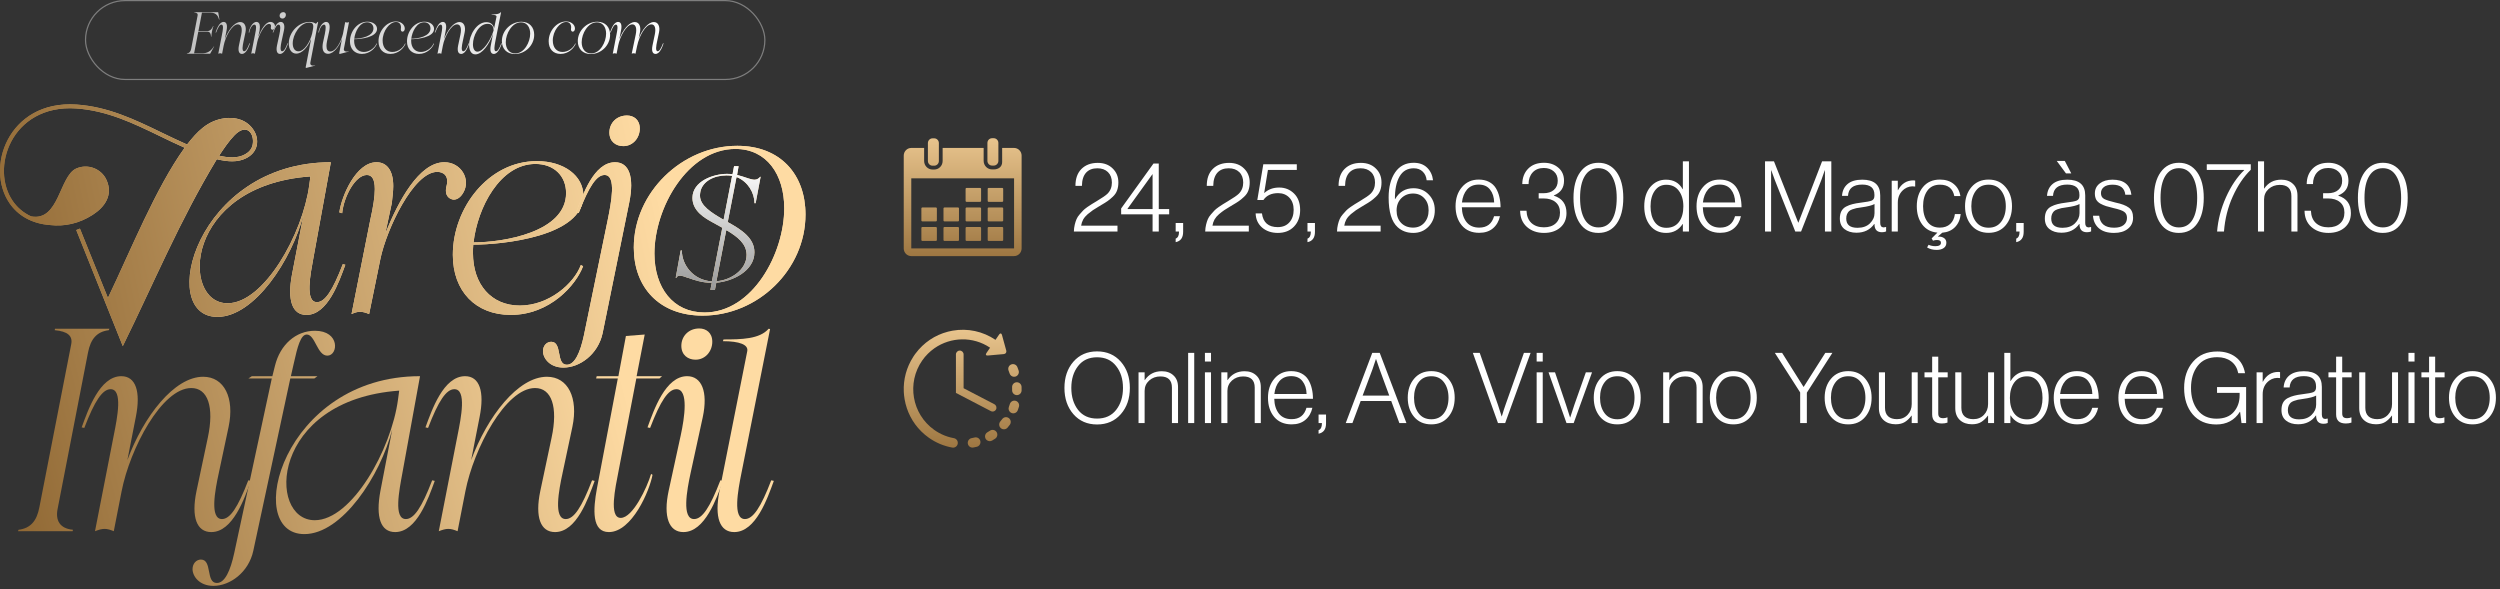 <svg xmlns="http://www.w3.org/2000/svg" width="509" height="120" viewBox="0 0 509 120" fill="none"><rect x="0" y="0" width="509" height="120" fill="#333333" stroke="none"/><path d="M61.815 43.644C59.446 52.869 51.819 64.516 44.249 64.516C31.826 64.516 39.915 33.034 67.362 33.034L63.838 52.35C63.202 55.81 62.046 61.518 64.531 61.518C66.149 61.518 67.709 59.212 69.789 53.792L70.309 53.907C69.038 57.367 66.727 64.113 62.393 64.113C59.504 64.113 58.464 61.172 59.446 55.925L61.815 43.644ZM63.202 35.917C37.431 37.762 36.737 61.749 46.329 61.749C53.725 61.749 61.642 47.68 62.971 37.647L63.202 35.917Z" fill="url(#paint0_linear_1957_8)"></path><path d="M61.815 43.644C59.446 52.869 51.819 64.516 44.249 64.516C31.826 64.516 39.915 33.034 67.362 33.034L63.838 52.35C63.202 55.81 62.046 61.518 64.531 61.518C66.149 61.518 67.709 59.212 69.789 53.792L70.309 53.907C69.038 57.367 66.727 64.113 62.393 64.113C59.504 64.113 58.464 61.172 59.446 55.925L61.815 43.644ZM63.202 35.917C37.431 37.762 36.737 61.749 46.329 61.749C53.725 61.749 61.642 47.68 62.971 37.647L63.202 35.917Z" fill="url(#paint1_linear_1957_8)"></path><path d="M89.021 34.995C84.167 34.995 78.678 46.815 77.465 52.639L75.153 63.94C74.46 63.652 73.882 63.479 73.304 63.479C72.726 63.479 72.206 63.652 71.571 63.94L75.384 44.797C76.02 41.972 76.309 39.953 76.309 38.512C76.309 36.379 75.673 35.629 74.691 35.629C72.38 35.629 70.01 39.953 69.664 43.413L69.086 43.24C69.548 39.896 72.495 33.034 76.656 33.034C78.678 33.034 80.065 34.591 80.065 37.878C80.065 39.031 79.891 40.069 79.776 41.337L78.505 47.276H78.562C81.105 40.991 85.323 33.034 90.466 33.034C93.875 33.034 95.897 36.494 94.337 39.204C93.817 40.127 93.124 40.645 92.373 40.645C92.141 40.645 91.853 40.53 91.621 40.415C90.639 39.838 90.697 38.685 90.928 37.82C91.448 35.744 90.235 34.995 89.021 34.995Z" fill="url(#paint2_linear_1957_8)"></path><path d="M89.021 34.995C84.167 34.995 78.678 46.815 77.465 52.639L75.153 63.94C74.46 63.652 73.882 63.479 73.304 63.479C72.726 63.479 72.206 63.652 71.571 63.94L75.384 44.797C76.02 41.972 76.309 39.953 76.309 38.512C76.309 36.379 75.673 35.629 74.691 35.629C72.38 35.629 70.01 39.953 69.664 43.413L69.086 43.24C69.548 39.896 72.495 33.034 76.656 33.034C78.678 33.034 80.065 34.591 80.065 37.878C80.065 39.031 79.891 40.069 79.776 41.337L78.505 47.276H78.562C81.105 40.991 85.323 33.034 90.466 33.034C93.875 33.034 95.897 36.494 94.337 39.204C93.817 40.127 93.124 40.645 92.373 40.645C92.141 40.645 91.853 40.53 91.621 40.415C90.639 39.838 90.697 38.685 90.928 37.82C91.448 35.744 90.235 34.995 89.021 34.995Z" fill="url(#paint3_linear_1957_8)"></path><path d="M118.719 54.195C117.274 58.059 111.958 64.113 103.984 64.113C96.876 64.113 92.196 59.327 92.196 51.889C92.196 42.375 99.419 32.804 109.3 32.804C114.847 32.804 118.776 35.802 118.776 39.838C118.776 48.141 102.308 49.813 96.356 49.813C96.299 50.39 96.299 50.967 96.299 51.543C96.299 57.886 99.997 62.21 105.833 62.21C111.785 62.21 116.87 57.713 118.256 53.965L118.719 54.195ZM109.011 33.38C101.788 33.38 97.223 42.318 96.414 49.352C102.481 49.352 115.252 47.276 115.252 39.319C115.252 35.802 112.767 33.38 109.011 33.38Z" fill="url(#paint4_linear_1957_8)"></path><path d="M118.719 54.195C117.274 58.059 111.958 64.113 103.984 64.113C96.876 64.113 92.196 59.327 92.196 51.889C92.196 42.375 99.419 32.804 109.3 32.804C114.847 32.804 118.776 35.802 118.776 39.838C118.776 48.141 102.308 49.813 96.356 49.813C96.299 50.39 96.299 50.967 96.299 51.543C96.299 57.886 99.997 62.21 105.833 62.21C111.785 62.21 116.87 57.713 118.256 53.965L118.719 54.195ZM109.011 33.38C101.788 33.38 97.223 42.318 96.414 49.352C102.481 49.352 115.252 47.276 115.252 39.319C115.252 35.802 112.767 33.38 109.011 33.38Z" fill="url(#paint5_linear_1957_8)"></path><path d="M130.256 26.173C130.256 28.076 128.869 29.748 126.905 29.748C125.402 29.748 124.073 28.825 124.073 26.98C124.073 25.077 125.518 23.52 127.656 23.52C128.985 23.52 130.256 24.328 130.256 26.173ZM122.687 67.861C121.762 72.128 118.064 74.838 114.713 74.838C111.939 74.838 110.552 72.935 110.552 71.493C110.552 70.398 111.303 69.591 112.228 69.591C114.539 69.591 113.152 74.261 115.406 74.261C117.024 74.261 118.122 71.782 118.873 68.322L123.727 44.797C124.42 41.337 125.576 35.629 123.091 35.629C121.473 35.629 119.913 37.935 117.833 43.355L117.313 43.24C118.584 39.781 120.895 33.034 125.229 33.034C128.118 33.034 129.158 36.09 128.118 41.222L122.687 67.861Z" fill="url(#paint6_linear_1957_8)"></path><path d="M130.256 26.173C130.256 28.076 128.869 29.748 126.905 29.748C125.402 29.748 124.073 28.825 124.073 26.98C124.073 25.077 125.518 23.52 127.656 23.52C128.985 23.52 130.256 24.328 130.256 26.173ZM122.687 67.861C121.762 72.128 118.064 74.838 114.713 74.838C111.939 74.838 110.552 72.935 110.552 71.493C110.552 70.398 111.303 69.591 112.228 69.591C114.539 69.591 113.152 74.261 115.406 74.261C117.024 74.261 118.122 71.782 118.873 68.322L123.727 44.797C124.42 41.337 125.576 35.629 123.091 35.629C121.473 35.629 119.913 37.935 117.833 43.355L117.313 43.24C118.584 39.781 120.895 33.034 125.229 33.034C128.118 33.034 129.158 36.09 128.118 41.222L122.687 67.861Z" fill="url(#paint7_linear_1957_8)"></path><path d="M164 43.669C164 54.853 154.384 64.258 143.049 64.258C134.261 64.258 129.039 58.538 129.039 50.405C129.039 39.157 138.909 29.689 150.117 29.689C158.905 29.689 164 35.535 164 43.669ZM133.242 51.612C133.242 58.538 136.999 63.622 143.431 63.622C153.238 63.622 159.67 51.612 159.67 42.398C159.67 35.535 156.103 30.324 149.735 30.324C139.992 30.324 133.242 42.334 133.242 51.612Z" fill="url(#paint8_linear_1957_8)"></path><path d="M164 43.669C164 54.853 154.384 64.258 143.049 64.258C134.261 64.258 129.039 58.538 129.039 50.405C129.039 39.157 138.909 29.689 150.117 29.689C158.905 29.689 164 35.535 164 43.669ZM133.242 51.612C133.242 58.538 136.999 63.622 143.431 63.622C153.238 63.622 159.67 51.612 159.67 42.398C159.67 35.535 156.103 30.324 149.735 30.324C139.992 30.324 133.242 42.334 133.242 51.612Z" fill="url(#paint9_linear_1957_8)"></path><path fill-rule="evenodd" clip-rule="evenodd" d="M24.999 70.469C31.272 57.74 36.531 45.008 44.141 32.411C46.181 32.898 48.4 33.173 50.315 32.106C52.627 30.818 52.816 28.348 51.67 26.539C50.328 24.422 47.988 23.777 45.707 24.088C42.241 24.558 40.133 26.81 38.092 29.423C36.359 28.665 34.642 27.834 32.926 27.006C27.465 24.362 22.026 21.729 15.577 21.287C8.539 20.807 3.817 24.15 1.55 28.508C0.468 30.589 -0.052 32.898 0.004 35.137C0.06 37.386 0.698 39.562 1.93 41.362C3.594 43.794 6.333 45.53 10.176 45.82C13.169 46.171 16.142 45.484 18.849 43.753C21.383 42.129 23.026 39.683 21.711 36.701C20.677 34.352 17.916 33.276 15.544 34.3C12.068 35.803 12.057 45.163 6.32 44.05C4.731 43.316 3.492 42.228 2.594 40.917C1.449 39.248 0.858 37.219 0.806 35.122C0.754 33.013 1.244 30.835 2.262 28.875C4.396 24.771 8.858 21.628 15.523 22.083C21.812 22.513 27.182 25.111 32.574 27.721C34.234 28.523 35.896 29.329 37.602 30.079C31.718 38.23 26.509 51.212 21.973 60.659L16.274 46.543L15.525 46.837L25.001 70.47L24.999 70.469ZM44.606 31.702C45.542 30.295 46.578 28.728 47.748 27.532C50.308 24.918 51.879 27.3 51.431 29.506C51.262 30.328 50.701 30.974 49.922 31.409C48.284 32.323 46.361 32.093 44.608 31.701L44.606 31.702Z" fill="url(#paint10_linear_1957_8)"></path><path fill-rule="evenodd" clip-rule="evenodd" d="M24.999 70.469C31.272 57.74 36.531 45.008 44.141 32.411C46.181 32.898 48.4 33.173 50.315 32.106C52.627 30.818 52.816 28.348 51.67 26.539C50.328 24.422 47.988 23.777 45.707 24.088C42.241 24.558 40.133 26.81 38.092 29.423C36.359 28.665 34.642 27.834 32.926 27.006C27.465 24.362 22.026 21.729 15.577 21.287C8.539 20.807 3.817 24.15 1.55 28.508C0.468 30.589 -0.052 32.898 0.004 35.137C0.06 37.386 0.698 39.562 1.93 41.362C3.594 43.794 6.333 45.53 10.176 45.82C13.169 46.171 16.142 45.484 18.849 43.753C21.383 42.129 23.026 39.683 21.711 36.701C20.677 34.352 17.916 33.276 15.544 34.3C12.068 35.803 12.057 45.163 6.32 44.05C4.731 43.316 3.492 42.228 2.594 40.917C1.449 39.248 0.858 37.219 0.806 35.122C0.754 33.013 1.244 30.835 2.262 28.875C4.396 24.771 8.858 21.628 15.523 22.083C21.812 22.513 27.182 25.111 32.574 27.721C34.234 28.523 35.896 29.329 37.602 30.079C31.718 38.23 26.509 51.212 21.973 60.659L16.274 46.543L15.525 46.837L25.001 70.47L24.999 70.469ZM44.606 31.702C45.542 30.295 46.578 28.728 47.748 27.532C50.308 24.918 51.879 27.3 51.431 29.506C51.262 30.328 50.701 30.974 49.922 31.409C48.284 32.323 46.361 32.093 44.608 31.701L44.606 31.702Z" fill="url(#paint11_linear_1957_8)"></path><path d="M11.728 103.62C11.257 105.975 12.199 107.624 14.849 107.86L14.79 108.154H3.66L3.778 107.86C6.192 107.565 7.488 106.093 8.018 103.266L14.496 70.112C14.849 68.405 13.789 67.462 11.139 67.227L11.198 66.932H22.269L22.151 67.227C19.737 67.521 18.441 68.993 17.911 71.82L11.728 103.62Z" fill="url(#paint12_linear_1957_8)"></path><path d="M51.08 97.908C49.785 101.441 47.429 108.331 43.013 108.331C40.068 108.331 38.891 105.328 40.009 99.969L42.306 89.133C43.66 82.832 42.306 79.004 38.949 79.004C32.943 79.004 26.465 91.312 24.757 100.028L23.167 108.154C22.461 107.86 21.872 107.683 21.283 107.683C20.694 107.683 20.105 107.86 19.34 108.154L23.167 88.603C23.874 85.07 25.052 79.24 22.52 79.24C20.871 79.24 19.281 81.596 17.161 87.131L16.631 87.013C17.926 83.48 20.282 76.59 24.698 76.59C27.643 76.59 28.703 79.711 27.643 84.952L25.935 93.668C29.233 84.776 35.475 76.708 41.364 76.708C45.663 76.708 47.783 81.007 46.546 86.895L44.544 96.318C43.778 99.851 42.659 105.681 45.192 105.681C46.84 105.681 48.43 103.325 50.55 97.79L51.08 97.908Z" fill="url(#paint13_linear_1957_8)"></path><path d="M51.567 112.159C50.625 116.516 46.856 119.284 43.441 119.284C40.614 119.284 39.201 117.341 39.201 115.869C39.201 114.75 39.966 113.925 40.908 113.925C43.264 113.925 41.851 118.695 44.147 118.695C45.796 118.695 46.915 116.163 47.681 112.63L55.336 77.061H50.566L51.273 76.59H55.454L55.984 74.47C57.044 70.171 60.224 67.345 64.11 67.345C69.293 67.345 68.88 72.409 66.642 72.409C64.581 72.409 64.169 68.11 62.462 68.11C61.225 68.11 60.577 70.525 59.812 73.999L59.223 76.59H64.64L63.993 77.061H59.105L51.567 112.159Z" fill="url(#paint14_linear_1957_8)"></path><path d="M79.863 87.425C77.448 96.848 69.675 108.743 61.961 108.743C49.3 108.743 57.544 76.59 85.516 76.59L81.924 96.318C81.276 99.851 80.099 105.681 82.631 105.681C84.28 105.681 85.87 103.325 87.99 97.79L88.519 97.908C87.224 101.441 84.868 108.331 80.452 108.331C77.507 108.331 76.447 105.328 77.448 99.969L79.863 87.425ZM81.276 79.534C55.012 81.419 54.305 105.916 64.081 105.916C71.619 105.916 79.686 91.548 81.041 81.301L81.276 79.534Z" fill="url(#paint15_linear_1957_8)"></path><path d="M121.075 97.908C119.779 101.441 117.424 108.331 113.007 108.331C110.063 108.331 108.885 105.328 110.004 99.969L112.3 89.133C113.655 82.832 112.3 79.004 108.944 79.004C102.937 79.004 96.459 91.312 94.751 100.028L93.162 108.154C92.455 107.86 91.866 107.683 91.277 107.683C90.688 107.683 90.099 107.86 89.334 108.154L93.162 88.603C93.868 85.07 95.046 79.24 92.514 79.24C90.865 79.24 89.275 81.596 87.155 87.131L86.625 87.013C87.921 83.48 90.276 76.59 94.693 76.59C97.637 76.59 98.697 79.711 97.637 84.952L95.929 93.668C99.227 84.776 105.469 76.708 111.358 76.708C115.657 76.708 117.777 81.007 116.54 86.895L114.538 96.318C113.772 99.851 112.654 105.681 115.186 105.681C116.835 105.681 118.425 103.325 120.545 97.79L121.075 97.908Z" fill="url(#paint16_linear_1957_8)"></path><path d="M132.854 96.671C132.265 99.91 128.673 108.331 123.962 108.331C120.488 108.331 120.723 103.796 121.548 99.38L125.787 77.061H121.371L121.489 76.59H125.905L127.436 68.405L131.264 68.11L129.615 76.59H134.797L134.267 77.061H129.556L125.905 96.082C125.316 99.144 123.903 105.445 126.376 105.445C128.85 105.445 131.735 99.262 132.56 96.494L132.854 96.671Z" fill="url(#paint17_linear_1957_8)"></path><path d="M145.022 69.582C145.022 71.526 143.609 73.234 141.606 73.234C140.075 73.234 138.721 72.291 138.721 70.407C138.721 68.463 140.193 66.874 142.372 66.874C143.726 66.874 145.022 67.698 145.022 69.582ZM147.201 97.908C145.905 101.441 143.55 108.331 139.133 108.331C136.189 108.331 135.011 105.21 136.13 99.969L138.603 88.603C139.369 85.07 140.252 79.24 137.72 79.24C136.071 79.24 134.481 81.596 132.361 87.131L131.831 87.013C133.126 83.48 135.482 76.59 139.899 76.59C142.843 76.59 144.197 79.711 143.079 84.952L140.605 96.318C139.84 99.851 138.78 105.681 141.312 105.681C142.961 105.681 144.551 103.325 146.671 97.79L147.201 97.908Z" fill="url(#paint18_linear_1957_8)"></path><path d="M157.554 97.908C156.258 101.441 153.903 108.331 149.486 108.331C146.542 108.331 145.423 105.328 146.483 99.969L152.136 71.526C152.431 70.171 150.546 69.465 147.19 69.465L147.307 69.111C150.9 69.111 154.669 69.052 156.494 66.932L156.788 66.991L150.959 96.318C150.252 99.851 149.133 105.681 151.665 105.681C153.314 105.681 154.904 103.325 157.024 97.79L157.554 97.908Z" fill="url(#paint19_linear_1957_8)"></path><rect x="17.413" y="0.123" width="138.313" height="16.054" rx="8.027" stroke="#7E7E7E" stroke-width="0.247"></rect><path d="M43.56 9.444H43.608L42.781 10.943H38.035L38.059 10.882C38.55 10.822 38.814 10.519 38.922 9.939L40.24 3.134C40.312 2.784 40.097 2.591 39.557 2.542L39.569 2.482H44.423L44.675 3.981H44.603C44.471 3.545 44.22 2.579 42.913 2.579H41.115L40.396 6.325H42.266C42.829 6.325 43.237 5.745 43.381 5.31H43.453C43.177 6.144 43.081 6.628 43.033 7.462H42.961C42.961 7.002 42.805 6.446 42.242 6.446H40.372L39.521 10.846H41.307C42.614 10.846 43.273 9.879 43.56 9.444Z" fill="url(#paint20_linear_1957_8)"></path><path d="M50.899 8.839C50.635 9.565 50.156 10.979 49.257 10.979C48.658 10.979 48.418 10.362 48.646 9.262L49.113 7.038C49.389 5.745 49.113 4.96 48.43 4.96C47.208 4.96 45.889 7.486 45.542 9.275L45.218 10.943C45.074 10.882 44.954 10.846 44.834 10.846C44.715 10.846 44.595 10.882 44.439 10.943L45.218 6.93C45.362 6.205 45.602 5.008 45.086 5.008C44.751 5.008 44.427 5.491 43.995 6.628L43.888 6.603C44.151 5.878 44.631 4.464 45.53 4.464C46.129 4.464 46.345 5.105 46.129 6.18L45.781 7.969C46.453 6.144 47.723 4.488 48.922 4.488C49.796 4.488 50.228 5.371 49.976 6.579L49.569 8.513C49.413 9.238 49.185 10.435 49.7 10.435C50.036 10.435 50.36 9.951 50.791 8.815L50.899 8.839Z" fill="url(#paint21_linear_1957_8)"></path><path d="M54.771 4.875C53.764 4.875 52.625 7.353 52.374 8.573L51.894 10.943C51.75 10.882 51.631 10.846 51.511 10.846C51.391 10.846 51.283 10.882 51.151 10.943L51.942 6.93C52.074 6.337 52.134 5.914 52.134 5.612C52.134 5.165 52.002 5.008 51.798 5.008C51.319 5.008 50.828 5.914 50.756 6.64L50.636 6.603C50.732 5.902 51.343 4.464 52.206 4.464C52.625 4.464 52.913 4.79 52.913 5.479C52.913 5.721 52.877 5.939 52.853 6.205L52.589 7.449H52.601C53.129 6.132 54.004 4.464 55.07 4.464C55.778 4.464 56.197 5.189 55.873 5.757C55.766 5.951 55.622 6.059 55.466 6.059C55.418 6.059 55.358 6.035 55.31 6.011C55.106 5.89 55.118 5.649 55.166 5.467C55.274 5.032 55.022 4.875 54.771 4.875Z" fill="url(#paint22_linear_1957_8)"></path><path d="M58.207 3.026C58.207 3.425 57.919 3.775 57.512 3.775C57.2 3.775 56.925 3.582 56.925 3.195C56.925 2.796 57.224 2.47 57.668 2.47C57.943 2.47 58.207 2.639 58.207 3.026ZM58.651 8.839C58.387 9.565 57.907 10.979 57.008 10.979C56.409 10.979 56.169 10.338 56.397 9.262L56.901 6.93C57.056 6.205 57.236 5.008 56.721 5.008C56.385 5.008 56.062 5.491 55.63 6.628L55.522 6.603C55.786 5.878 56.265 4.464 57.164 4.464C57.764 4.464 58.039 5.105 57.812 6.18L57.308 8.513C57.152 9.238 56.937 10.435 57.452 10.435C57.788 10.435 58.111 9.951 58.543 8.815L58.651 8.839Z" fill="url(#paint23_linear_1957_8)"></path><path d="M64.165 13.311L64.153 13.36L62.355 13.831L62.223 13.759L63.326 8.018H63.278C62.715 9.54 61.504 10.918 60.318 10.918C59.419 10.918 58.795 10.121 58.795 8.851C58.795 6.579 60.785 4.464 63.026 4.464C63.637 4.464 63.973 4.621 64.309 4.839H64.333L64.668 4.464H64.776L63.194 12.707C63.182 12.768 63.17 12.828 63.17 12.9C63.17 13.251 63.47 13.36 63.757 13.36C63.901 13.36 64.057 13.336 64.165 13.311ZM59.598 8.839C59.598 9.818 60.042 10.447 60.749 10.447C61.983 10.447 63.122 8.525 63.542 6.869L63.685 6.132C63.745 5.842 63.781 5.6 63.781 5.395C63.781 4.815 63.506 4.597 62.954 4.597C61.085 4.597 59.598 7.038 59.598 8.839Z" fill="url(#paint24_linear_1957_8)"></path><path d="M71.013 10.459L71.001 10.507L69.203 10.979L69.047 10.906L69.646 7.836C69.107 9.371 67.968 10.955 66.794 10.955C66.051 10.955 65.667 10.411 65.667 9.516C65.667 9.299 65.691 9.045 65.739 8.767L66.135 6.93C66.254 6.35 66.302 5.914 66.302 5.624C66.302 5.189 66.194 5.008 65.979 5.008C65.511 5.008 65.008 5.914 64.948 6.628L64.828 6.603C64.9 5.902 65.523 4.464 66.398 4.464C66.818 4.464 67.117 4.79 67.117 5.516C67.117 5.769 67.081 6.047 67.021 6.374L66.578 8.404C66.506 8.779 66.47 9.105 66.47 9.371C66.47 10.121 66.746 10.483 67.249 10.483C68.4 10.483 69.406 8.561 69.826 6.906L70.281 4.5C70.437 4.561 70.557 4.585 70.677 4.585C70.797 4.585 70.917 4.561 71.061 4.5L70.03 9.855C70.018 9.915 70.006 9.976 70.006 10.048C70.006 10.399 70.317 10.507 70.617 10.507C70.761 10.507 70.905 10.483 71.013 10.459Z" fill="url(#paint25_linear_1957_8)"></path><path d="M76.753 8.9C76.453 9.71 75.35 10.979 73.696 10.979C72.222 10.979 71.251 9.976 71.251 8.416C71.251 6.422 72.749 4.416 74.799 4.416C75.95 4.416 76.765 5.044 76.765 5.89C76.765 7.631 73.349 7.981 72.114 7.981C72.102 8.102 72.102 8.223 72.102 8.344C72.102 9.673 72.869 10.58 74.08 10.58C75.314 10.58 76.369 9.637 76.657 8.851L76.753 8.9ZM74.739 4.537C73.241 4.537 72.294 6.41 72.126 7.885C73.385 7.885 76.034 7.449 76.034 5.781C76.034 5.044 75.518 4.537 74.739 4.537Z" fill="url(#paint26_linear_1957_8)"></path><path d="M82.564 8.9C82.265 9.71 81.162 10.979 79.484 10.979C77.986 10.979 77.063 9.976 77.063 8.392C77.063 6.241 78.753 4.367 80.611 4.367C81.929 4.367 82.528 5.322 82.397 5.987C82.337 6.289 82.133 6.446 81.953 6.446C81.737 6.446 81.534 6.229 81.618 5.781C81.713 5.238 81.498 4.476 80.635 4.476C79.292 4.476 77.902 6.325 77.902 8.247C77.902 9.673 78.669 10.58 79.88 10.58C81.126 10.58 82.181 9.637 82.469 8.851L82.564 8.9Z" fill="url(#paint27_linear_1957_8)"></path><path d="M88.364 8.9C88.064 9.71 86.962 10.979 85.308 10.979C83.833 10.979 82.863 9.976 82.863 8.416C82.863 6.422 84.361 4.416 86.41 4.416C87.561 4.416 88.376 5.044 88.376 5.89C88.376 7.631 84.96 7.981 83.725 7.981C83.713 8.102 83.713 8.223 83.713 8.344C83.713 9.673 84.481 10.58 85.691 10.58C86.926 10.58 87.98 9.637 88.268 8.851L88.364 8.9ZM86.35 4.537C84.852 4.537 83.905 6.41 83.737 7.885C84.996 7.885 87.645 7.449 87.645 5.781C87.645 5.044 87.129 4.537 86.35 4.537Z" fill="url(#paint28_linear_1957_8)"></path><path d="M95.53 8.839C95.266 9.565 94.787 10.979 93.888 10.979C93.289 10.979 93.049 10.362 93.277 9.262L93.744 7.038C94.02 5.745 93.744 4.96 93.061 4.96C91.838 4.96 90.52 7.486 90.172 9.275L89.849 10.943C89.705 10.882 89.585 10.846 89.465 10.846C89.346 10.846 89.226 10.882 89.07 10.943L89.849 6.93C89.993 6.205 90.232 5.008 89.717 5.008C89.382 5.008 89.058 5.491 88.626 6.628L88.519 6.603C88.782 5.878 89.262 4.464 90.16 4.464C90.76 4.464 90.975 5.105 90.76 6.18L90.412 7.969C91.083 6.144 92.354 4.488 93.552 4.488C94.427 4.488 94.859 5.371 94.607 6.579L94.2 8.513C94.044 9.238 93.816 10.435 94.331 10.435C94.667 10.435 94.991 9.951 95.422 8.815L95.53 8.839Z" fill="url(#paint29_linear_1957_8)"></path><path d="M100.39 6.821C99.647 9.033 98.149 11.075 96.783 11.075C95.824 11.075 95.512 10.06 95.512 9.154C95.512 7.159 97.035 4.512 99.024 4.512C99.995 4.512 100.498 5.141 100.594 5.781L101.086 3.425C101.146 3.147 100.762 3.002 100.079 3.002L100.103 2.929C100.834 2.929 101.589 2.917 101.961 2.482L102.02 2.494L100.834 8.513C100.702 9.238 100.462 10.435 100.978 10.435C101.313 10.435 101.637 9.951 102.068 8.815L102.176 8.839C101.913 9.565 101.433 10.979 100.534 10.979C99.935 10.979 99.707 10.362 99.923 9.262L100.39 6.821ZM96.291 9.033C96.291 9.927 96.627 10.519 97.202 10.519C98.317 10.519 99.839 8.344 100.498 6.205C100.498 5.709 100.367 4.851 99.288 4.851C97.442 4.851 96.291 7.341 96.291 9.033Z" fill="url(#paint30_linear_1957_8)"></path><path d="M108.762 7.087C108.762 9.214 106.952 11.003 104.819 11.003C103.165 11.003 102.182 9.915 102.182 8.368C102.182 6.229 104.039 4.428 106.149 4.428C107.803 4.428 108.762 5.54 108.762 7.087ZM102.973 8.598C102.973 9.915 103.68 10.882 104.89 10.882C106.736 10.882 107.947 8.598 107.947 6.845C107.947 5.54 107.275 4.549 106.077 4.549C104.243 4.549 102.973 6.833 102.973 8.598Z" fill="url(#paint31_linear_1957_8)"></path><path d="M117.211 8.9C116.911 9.71 115.809 10.979 114.131 10.979C112.632 10.979 111.71 9.976 111.71 8.392C111.71 6.241 113.4 4.367 115.257 4.367C116.576 4.367 117.175 5.322 117.043 5.987C116.983 6.289 116.779 6.446 116.6 6.446C116.384 6.446 116.18 6.229 116.264 5.781C116.36 5.238 116.144 4.476 115.281 4.476C113.939 4.476 112.549 6.325 112.549 8.247C112.549 9.673 113.316 10.58 114.526 10.58C115.773 10.58 116.827 9.637 117.115 8.851L117.211 8.9Z" fill="url(#paint32_linear_1957_8)"></path><path d="M124.218 7.087C124.218 9.214 122.408 11.003 120.275 11.003C118.621 11.003 117.638 9.915 117.638 8.368C117.638 6.229 119.496 4.428 121.605 4.428C123.259 4.428 124.218 5.54 124.218 7.087ZM118.429 8.598C118.429 9.915 119.136 10.882 120.347 10.882C122.193 10.882 123.403 8.598 123.403 6.845C123.403 5.54 122.732 4.549 121.533 4.549C119.7 4.549 118.429 6.833 118.429 8.598Z" fill="url(#paint33_linear_1957_8)"></path><path d="M135.101 8.839C134.838 9.565 134.358 10.979 133.459 10.979C132.86 10.979 132.62 10.362 132.848 9.262L133.316 7.038C133.591 5.745 133.316 4.96 132.632 4.96C131.41 4.96 130.092 7.486 129.744 9.275H129.732L129.384 10.943C129.241 10.87 129.121 10.846 129.001 10.846C128.881 10.846 128.761 10.87 128.617 10.93L129.432 7.038C129.708 5.745 129.432 4.96 128.749 4.96C127.527 4.96 126.208 7.486 125.861 9.275L125.537 10.943C125.393 10.882 125.273 10.846 125.154 10.846C125.034 10.846 124.914 10.882 124.758 10.943L125.537 6.93C125.681 6.205 125.921 5.008 125.405 5.008C125.07 5.008 124.746 5.491 124.315 6.628L124.207 6.603C124.47 5.878 124.95 4.464 125.849 4.464C126.448 4.464 126.664 5.105 126.448 6.18L126.1 7.969C126.772 6.144 128.042 4.488 129.241 4.488C130.116 4.488 130.547 5.371 130.295 6.579L130.02 7.872C130.703 6.084 131.949 4.488 133.124 4.488C133.999 4.488 134.43 5.371 134.179 6.579L133.771 8.513C133.615 9.238 133.388 10.435 133.903 10.435C134.238 10.435 134.562 9.951 134.994 8.815L135.101 8.839Z" fill="url(#paint34_linear_1957_8)"></path><path d="M153.602 51.372C153.602 55.217 149.057 57.311 145.833 57.561L145.557 59.03H144.635L144.912 57.592C142.946 57.561 141.38 57.03 140.183 56.592L140.029 56.561C139.384 56.311 138.831 56.123 138.401 56.123C138.033 56.123 137.849 56.28 137.726 56.561H137.572L138.586 50.997H138.831V51.06C138.831 53.842 141.073 57.03 144.881 57.28H144.942L147.061 46.371C146.816 46.246 146.631 46.121 144.973 45.215C143.622 44.465 140.981 43.027 140.981 40.307C140.981 36.869 145.28 35.4 148.013 35.4C148.413 35.4 148.75 35.431 149.057 35.463H149.15L149.457 33.837H150.378L150.071 35.619C150.746 35.775 151.361 35.994 152.405 36.338C152.62 36.4 153.203 36.588 153.633 36.588C154.155 36.588 154.554 36.275 154.769 35.994H154.861L153.848 41.37H153.602V41.308C153.602 39.276 152.282 36.994 150.071 36.088H149.948L148.167 45.215C150.931 46.746 153.602 48.434 153.602 51.372ZM142.516 39.807C142.516 41.87 144.82 43.277 147.215 44.683H147.338L149.057 35.807C148.689 35.744 148.351 35.713 147.921 35.713C145.342 35.713 142.977 36.932 142.578 39.12V39.182C142.547 39.37 142.516 39.557 142.516 39.807ZM147.86 46.903L145.864 57.249H145.956C148.75 57.03 152.005 54.967 152.005 51.904C152.005 49.591 150.132 48.215 147.983 46.903H147.86Z" fill="#FEDBA3"></path><path d="M153.602 51.372C153.602 55.217 149.057 57.311 145.833 57.561L145.557 59.03H144.635L144.912 57.592C142.946 57.561 141.38 57.03 140.183 56.592L140.029 56.561C139.384 56.311 138.831 56.123 138.401 56.123C138.033 56.123 137.849 56.28 137.726 56.561H137.572L138.586 50.997H138.831V51.06C138.831 53.842 141.073 57.03 144.881 57.28H144.942L147.061 46.371C146.816 46.246 146.631 46.121 144.973 45.215C143.622 44.465 140.981 43.027 140.981 40.307C140.981 36.869 145.28 35.4 148.013 35.4C148.413 35.4 148.75 35.431 149.057 35.463H149.15L149.457 33.837H150.378L150.071 35.619C150.746 35.775 151.361 35.994 152.405 36.338C152.62 36.4 153.203 36.588 153.633 36.588C154.155 36.588 154.554 36.275 154.769 35.994H154.861L153.848 41.37H153.602V41.308C153.602 39.276 152.282 36.994 150.071 36.088H149.948L148.167 45.215C150.931 46.746 153.602 48.434 153.602 51.372ZM142.516 39.807C142.516 41.87 144.82 43.277 147.215 44.683H147.338L149.057 35.807C148.689 35.744 148.351 35.713 147.921 35.713C145.342 35.713 142.977 36.932 142.578 39.12V39.182C142.547 39.37 142.516 39.557 142.516 39.807ZM147.86 46.903L145.864 57.249H145.956C148.75 57.03 152.005 54.967 152.005 51.904C152.005 49.591 150.132 48.215 147.983 46.903H147.86Z" fill="url(#paint35_linear_1957_8)"></path><path d="M189.865 33.736H190.208C190.73 33.736 191.153 33.306 191.153 32.775V29.128C191.153 28.597 190.73 28.166 190.208 28.166H189.865C189.343 28.166 188.92 28.597 188.92 29.128V32.775C188.92 33.306 189.343 33.736 189.865 33.736Z" fill="url(#paint36_linear_1957_8)"></path><path d="M201.983 33.713H202.327C202.848 33.713 203.271 33.282 203.271 32.751V29.104C203.271 28.573 202.848 28.142 202.327 28.142H201.983C201.461 28.142 201.038 28.573 201.038 29.104V32.751C201.038 33.282 201.461 33.713 201.983 33.713Z" fill="url(#paint37_linear_1957_8)"></path><path d="M206.464 30.12H204.039V33.003C204.039 33.964 203.271 34.495 202.327 34.495H201.983C201.039 34.495 200.27 33.712 200.27 32.751V30.12H191.921V32.775C191.921 33.736 191.153 34.518 190.208 34.518H189.865C188.92 34.518 188.152 33.736 188.152 32.775V30.12H185.536C184.689 30.12 184 30.822 184 31.684V50.578C184 51.441 184.689 52.142 185.536 52.142H206.464C207.311 52.142 208 51.441 208 50.578V31.684C208 30.822 207.311 30.12 206.464 30.12ZM206.464 50.578H185.536L185.536 36.31H206.464L206.465 50.578C206.465 50.578 206.465 50.578 206.464 50.578Z" fill="url(#paint38_linear_1957_8)"></path><path d="M196.793 41.096H199.551C199.66 41.096 199.749 41.006 199.749 40.895V38.463C199.749 38.352 199.66 38.262 199.551 38.262H196.793C196.684 38.262 196.595 38.352 196.595 38.463V40.895C196.595 41.006 196.684 41.096 196.793 41.096Z" fill="url(#paint39_linear_1957_8)"></path><path d="M201.294 41.096H204.052C204.161 41.096 204.25 41.006 204.25 40.895V38.463C204.25 38.352 204.161 38.262 204.052 38.262H201.294C201.184 38.262 201.096 38.352 201.096 38.463V40.895C201.096 41.006 201.184 41.096 201.294 41.096Z" fill="url(#paint40_linear_1957_8)"></path><path d="M187.791 45.076H190.549C190.659 45.076 190.747 44.986 190.747 44.875V42.443C190.747 42.332 190.659 42.242 190.549 42.242H187.791C187.682 42.242 187.593 42.332 187.593 42.443V44.875C187.593 44.986 187.682 45.076 187.791 45.076Z" fill="url(#paint41_linear_1957_8)"></path><path d="M192.292 45.076H195.05C195.159 45.076 195.248 44.986 195.248 44.875V42.443C195.248 42.332 195.159 42.242 195.05 42.242H192.292C192.183 42.242 192.094 42.332 192.094 42.443V44.875C192.094 44.986 192.183 45.076 192.292 45.076Z" fill="url(#paint42_linear_1957_8)"></path><path d="M196.793 45.076H199.551C199.66 45.076 199.749 44.986 199.749 44.875V42.443C199.749 42.332 199.66 42.242 199.551 42.242H196.793C196.684 42.242 196.595 42.332 196.595 42.443V44.875C196.595 44.986 196.684 45.076 196.793 45.076Z" fill="url(#paint43_linear_1957_8)"></path><path d="M201.294 45.076H204.052C204.161 45.076 204.25 44.986 204.25 44.875V42.443C204.25 42.332 204.161 42.242 204.052 42.242H201.294C201.184 42.242 201.096 42.332 201.096 42.443V44.875C201.096 44.986 201.184 45.076 201.294 45.076Z" fill="url(#paint44_linear_1957_8)"></path><path d="M190.549 46.222H187.791C187.682 46.222 187.594 46.312 187.594 46.423V48.855C187.594 48.966 187.682 49.056 187.791 49.056H190.549C190.659 49.056 190.747 48.966 190.747 48.855V46.423C190.747 46.312 190.659 46.222 190.549 46.222Z" fill="url(#paint45_linear_1957_8)"></path><path d="M195.05 46.222H192.292C192.183 46.222 192.094 46.312 192.094 46.423V48.855C192.094 48.966 192.183 49.056 192.292 49.056H195.05C195.159 49.056 195.248 48.966 195.248 48.855V46.423C195.248 46.312 195.159 46.222 195.05 46.222Z" fill="url(#paint46_linear_1957_8)"></path><path d="M199.551 46.222H196.793C196.684 46.222 196.595 46.312 196.595 46.423V48.855C196.595 48.966 196.684 49.056 196.793 49.056H199.551C199.66 49.056 199.749 48.966 199.749 48.855V46.423C199.749 46.312 199.66 46.222 199.551 46.222Z" fill="url(#paint47_linear_1957_8)"></path><path d="M204.052 46.222H201.294C201.184 46.222 201.096 46.312 201.096 46.423V48.855C201.096 48.966 201.184 49.056 201.294 49.056H204.052C204.161 49.056 204.25 48.966 204.25 48.855V46.423C204.25 46.312 204.161 46.222 204.052 46.222Z" fill="url(#paint48_linear_1957_8)"></path><path d="M218.64 47.142C218.653 46.649 218.713 46.182 218.82 45.742C218.927 45.302 219.047 44.929 219.18 44.622C219.313 44.302 219.527 43.975 219.82 43.642C220.113 43.295 220.347 43.035 220.52 42.862C220.693 42.675 220.987 42.435 221.4 42.142C221.827 41.849 222.12 41.655 222.28 41.562C222.453 41.455 222.773 41.262 223.24 40.982C224.4 40.289 225.147 39.775 225.48 39.442C226.08 38.842 226.38 38.089 226.38 37.182C226.38 36.275 226.113 35.562 225.58 35.042C225.047 34.522 224.327 34.262 223.42 34.262C222.447 34.262 221.687 34.555 221.14 35.142C220.58 35.755 220.293 36.655 220.28 37.842H218.96C218.96 36.362 219.367 35.215 220.18 34.402C221.007 33.575 222.113 33.162 223.5 33.162C224.767 33.162 225.78 33.542 226.54 34.302C227.313 35.049 227.7 35.995 227.7 37.142C227.7 37.755 227.613 38.295 227.44 38.762C227.28 39.229 226.987 39.662 226.56 40.062C226.147 40.449 225.793 40.742 225.5 40.942C225.22 41.142 224.76 41.429 224.12 41.802C224.053 41.842 224.007 41.875 223.98 41.902C223.953 41.915 223.913 41.935 223.86 41.962C223.807 41.989 223.76 42.015 223.72 42.042C223.2 42.349 222.793 42.602 222.5 42.802C222.207 43.002 221.86 43.269 221.46 43.602C221.073 43.935 220.767 44.295 220.54 44.682C220.327 45.069 220.187 45.489 220.12 45.942H227.52V47.142H218.64ZM234.665 47.142V43.642H228.265V42.442L234.845 33.302H235.925V42.562H238.045V43.642H235.925V47.142H234.665ZM229.565 42.562H234.665V35.482H234.625L229.565 42.502V42.562ZM239.367 49.302V48.582C239.821 48.409 240.047 47.955 240.047 47.222V47.142H239.367V45.402H240.887V47.202C240.887 48.402 240.381 49.102 239.367 49.302ZM245.378 47.142C245.392 46.649 245.452 46.182 245.558 45.742C245.665 45.302 245.785 44.929 245.918 44.622C246.052 44.302 246.265 43.975 246.558 43.642C246.852 43.295 247.085 43.035 247.258 42.862C247.432 42.675 247.725 42.435 248.138 42.142C248.565 41.849 248.858 41.655 249.018 41.562C249.192 41.455 249.512 41.262 249.978 40.982C251.138 40.289 251.885 39.775 252.218 39.442C252.818 38.842 253.118 38.089 253.118 37.182C253.118 36.275 252.852 35.562 252.318 35.042C251.785 34.522 251.065 34.262 250.158 34.262C249.185 34.262 248.425 34.555 247.878 35.142C247.318 35.755 247.032 36.655 247.018 37.842H245.698C245.698 36.362 246.105 35.215 246.918 34.402C247.745 33.575 248.852 33.162 250.238 33.162C251.505 33.162 252.518 33.542 253.278 34.302C254.052 35.049 254.438 35.995 254.438 37.142C254.438 37.755 254.352 38.295 254.178 38.762C254.018 39.229 253.725 39.662 253.298 40.062C252.885 40.449 252.532 40.742 252.238 40.942C251.958 41.142 251.498 41.429 250.858 41.802C250.792 41.842 250.745 41.875 250.718 41.902C250.692 41.915 250.652 41.935 250.598 41.962C250.545 41.989 250.498 42.015 250.458 42.042C249.938 42.349 249.532 42.602 249.238 42.802C248.945 43.002 248.598 43.269 248.198 43.602C247.812 43.935 247.505 44.295 247.278 44.682C247.065 45.069 246.925 45.489 246.858 45.942H254.258V47.142H245.378ZM260.169 47.422C258.876 47.422 257.802 47.055 256.949 46.322C256.109 45.575 255.676 44.615 255.649 43.442H256.929C257.169 45.309 258.242 46.242 260.149 46.242C261.149 46.242 261.936 45.922 262.509 45.282C263.096 44.629 263.389 43.775 263.389 42.722C263.389 41.682 263.096 40.855 262.509 40.242C261.922 39.629 261.162 39.322 260.229 39.322C258.869 39.322 257.869 39.789 257.229 40.722H255.989L257.209 33.442H264.029V34.602H258.149L257.389 39.282H257.429C258.229 38.549 259.236 38.182 260.449 38.182C261.636 38.182 262.642 38.589 263.469 39.402C264.296 40.215 264.709 41.335 264.709 42.762C264.709 44.149 264.289 45.275 263.449 46.142C262.622 46.995 261.529 47.422 260.169 47.422ZM266.203 49.302V48.582C266.657 48.409 266.883 47.955 266.883 47.222V47.142H266.203V45.402H267.723V47.202C267.723 48.402 267.217 49.102 266.203 49.302ZM272.214 47.142C272.228 46.649 272.288 46.182 272.394 45.742C272.501 45.302 272.621 44.929 272.754 44.622C272.888 44.302 273.101 43.975 273.394 43.642C273.688 43.295 273.921 43.035 274.094 42.862C274.268 42.675 274.561 42.435 274.974 42.142C275.401 41.849 275.694 41.655 275.854 41.562C276.028 41.455 276.348 41.262 276.814 40.982C277.974 40.289 278.721 39.775 279.054 39.442C279.654 38.842 279.954 38.089 279.954 37.182C279.954 36.275 279.688 35.562 279.154 35.042C278.621 34.522 277.901 34.262 276.994 34.262C276.021 34.262 275.261 34.555 274.714 35.142C274.154 35.755 273.868 36.655 273.854 37.842H272.534C272.534 36.362 272.941 35.215 273.754 34.402C274.581 33.575 275.688 33.162 277.074 33.162C278.341 33.162 279.354 33.542 280.114 34.302C280.888 35.049 281.274 35.995 281.274 37.142C281.274 37.755 281.188 38.295 281.014 38.762C280.854 39.229 280.561 39.662 280.134 40.062C279.721 40.449 279.368 40.742 279.074 40.942C278.794 41.142 278.334 41.429 277.694 41.802C277.628 41.842 277.581 41.875 277.554 41.902C277.528 41.915 277.488 41.935 277.434 41.962C277.381 41.989 277.334 42.015 277.294 42.042C276.774 42.349 276.368 42.602 276.074 42.802C275.781 43.002 275.434 43.269 275.034 43.602C274.648 43.935 274.341 44.295 274.114 44.682C273.901 45.069 273.761 45.489 273.694 45.942H281.094V47.142H272.214ZM287.745 47.422C286.478 47.422 285.418 47.035 284.565 46.262C283.338 45.155 282.725 43.135 282.725 40.202C282.725 38.095 283.165 36.395 284.045 35.102C284.938 33.795 286.198 33.142 287.825 33.142C288.972 33.142 289.885 33.475 290.565 34.142C291.245 34.809 291.645 35.662 291.765 36.702H290.465C290.398 35.982 290.132 35.395 289.665 34.942C289.198 34.489 288.592 34.262 287.845 34.262C286.552 34.262 285.585 34.822 284.945 35.942C284.305 37.049 283.992 38.582 284.005 40.542H284.045C284.898 39.062 286.145 38.322 287.785 38.322C289.038 38.322 290.072 38.749 290.885 39.602C291.712 40.442 292.125 41.502 292.125 42.782C292.138 44.089 291.732 45.189 290.905 46.082C290.078 46.975 289.025 47.422 287.745 47.422ZM287.705 46.342C288.638 46.342 289.398 46.015 289.985 45.362C290.572 44.695 290.865 43.849 290.865 42.822C290.865 41.809 290.572 40.989 289.985 40.362C289.398 39.722 288.638 39.402 287.705 39.402C286.732 39.402 285.925 39.729 285.285 40.382C284.658 41.022 284.345 41.849 284.345 42.862C284.345 43.902 284.652 44.742 285.265 45.382C285.892 46.022 286.705 46.342 287.705 46.342ZM301.172 47.402C299.665 47.402 298.485 46.902 297.632 45.902C296.778 44.889 296.352 43.582 296.352 41.982C296.352 40.409 296.785 39.115 297.652 38.102C298.518 37.075 299.658 36.562 301.072 36.562C301.872 36.562 302.565 36.715 303.152 37.022C303.752 37.329 304.218 37.755 304.552 38.302C304.885 38.849 305.125 39.449 305.272 40.102C305.432 40.742 305.512 41.442 305.512 42.202H297.632C297.658 43.429 297.972 44.429 298.572 45.202C299.172 45.962 300.038 46.342 301.172 46.342C302.745 46.342 303.752 45.569 304.192 44.022H305.392C305.165 45.062 304.685 45.889 303.952 46.502C303.232 47.102 302.305 47.402 301.172 47.402ZM297.652 41.222H304.212C304.185 40.142 303.905 39.269 303.372 38.602C302.852 37.922 302.085 37.582 301.072 37.582C300.072 37.582 299.278 37.915 298.692 38.582C298.118 39.249 297.772 40.129 297.652 41.222ZM314.356 47.422C312.956 47.422 311.796 47.015 310.876 46.202C309.969 45.389 309.509 44.289 309.496 42.902H310.796C310.836 43.982 311.169 44.815 311.796 45.402C312.436 45.989 313.282 46.282 314.336 46.282C315.362 46.282 316.162 46.015 316.736 45.482C317.322 44.949 317.616 44.215 317.616 43.282C317.616 42.375 317.316 41.669 316.716 41.162C316.129 40.655 315.302 40.402 314.236 40.402H313.276V39.342H314.216C315.149 39.342 315.869 39.115 316.376 38.662C316.896 38.209 317.156 37.589 317.156 36.802C317.156 35.989 316.889 35.355 316.356 34.902C315.836 34.435 315.156 34.202 314.316 34.202C313.356 34.202 312.596 34.509 312.036 35.122C311.489 35.735 311.216 36.522 311.216 37.482H309.936C309.949 36.189 310.349 35.142 311.136 34.342C311.922 33.542 312.996 33.142 314.356 33.142C315.529 33.142 316.502 33.475 317.276 34.142C318.049 34.795 318.436 35.682 318.436 36.802C318.436 38.242 317.749 39.235 316.376 39.782V39.842C318.082 40.389 318.936 41.569 318.936 43.382C318.936 44.622 318.509 45.609 317.656 46.342C316.816 47.062 315.716 47.422 314.356 47.422ZM325.442 46.302C326.668 46.302 327.595 45.775 328.222 44.722C328.848 43.669 329.162 42.189 329.162 40.282C329.162 38.415 328.835 36.942 328.182 35.862C327.542 34.782 326.628 34.242 325.442 34.242C324.242 34.242 323.315 34.775 322.662 35.842C322.022 36.895 321.702 38.375 321.702 40.282C321.702 42.149 322.022 43.622 322.662 44.702C323.315 45.769 324.242 46.302 325.442 46.302ZM325.422 47.422C323.822 47.422 322.575 46.782 321.682 45.502C320.802 44.222 320.362 42.482 320.362 40.282C320.362 38.069 320.815 36.329 321.722 35.062C322.642 33.782 323.882 33.142 325.442 33.142C327.002 33.142 328.235 33.775 329.142 35.042C330.048 36.309 330.502 38.055 330.502 40.282C330.502 42.495 330.055 44.242 329.162 45.522C328.282 46.789 327.035 47.422 325.422 47.422ZM339.23 47.422C337.856 47.422 336.77 46.922 335.97 45.922C335.17 44.922 334.77 43.615 334.77 42.002C334.77 40.335 335.19 39.015 336.03 38.042C336.87 37.069 337.923 36.582 339.19 36.582C340.75 36.582 341.883 37.229 342.59 38.522H342.63V32.842H343.87V47.142H342.63V45.602H342.59C341.803 46.815 340.683 47.422 339.23 47.422ZM339.27 46.382C340.376 46.382 341.23 45.989 341.83 45.202C342.43 44.402 342.73 43.342 342.73 42.022C342.73 40.715 342.423 39.655 341.81 38.842C341.21 38.029 340.363 37.622 339.27 37.622C338.27 37.622 337.483 38.029 336.91 38.842C336.336 39.642 336.05 40.702 336.05 42.022C336.05 43.302 336.323 44.349 336.87 45.162C337.43 45.975 338.23 46.382 339.27 46.382ZM350.234 47.402C348.727 47.402 347.547 46.902 346.694 45.902C345.841 44.889 345.414 43.582 345.414 41.982C345.414 40.409 345.847 39.115 346.714 38.102C347.581 37.075 348.721 36.562 350.134 36.562C350.934 36.562 351.627 36.715 352.214 37.022C352.814 37.329 353.281 37.755 353.614 38.302C353.947 38.849 354.187 39.449 354.334 40.102C354.494 40.742 354.574 41.442 354.574 42.202H346.694C346.721 43.429 347.034 44.429 347.634 45.202C348.234 45.962 349.101 46.342 350.234 46.342C351.807 46.342 352.814 45.569 353.254 44.022H354.454C354.227 45.062 353.747 45.889 353.014 46.502C352.294 47.102 351.367 47.402 350.234 47.402ZM346.714 41.222H353.274C353.247 40.142 352.967 39.269 352.434 38.602C351.914 37.922 351.147 37.582 350.134 37.582C349.134 37.582 348.341 37.915 347.754 38.582C347.181 39.249 346.834 40.129 346.714 41.222ZM359.358 47.142V32.842H361.178L366.118 45.322H366.158L370.978 32.842H372.858V47.142H371.558V34.682H371.518C371.265 35.442 371.038 36.089 370.838 36.622L366.698 47.142H365.518L361.338 36.622L360.638 34.682H360.598V47.142H359.358ZM377.973 47.382C376.973 47.382 376.159 47.135 375.533 46.642C374.906 46.149 374.593 45.435 374.593 44.502C374.593 43.915 374.693 43.422 374.893 43.022C375.106 42.609 375.426 42.289 375.853 42.062C376.293 41.835 376.733 41.669 377.173 41.562C377.626 41.442 378.186 41.342 378.853 41.262C379.973 41.129 380.713 40.989 381.073 40.842C381.446 40.682 381.633 40.355 381.633 39.862V39.662C381.633 38.275 380.806 37.582 379.153 37.582C377.313 37.582 376.346 38.349 376.253 39.882H375.033C375.099 38.855 375.479 38.049 376.173 37.462C376.866 36.875 377.859 36.582 379.153 36.582C381.593 36.582 382.813 37.649 382.813 39.782V45.402C382.813 45.975 383.039 46.275 383.493 46.302C383.559 46.302 383.713 46.275 383.953 46.222H384.013V47.122C383.773 47.229 383.493 47.282 383.173 47.282C382.213 47.282 381.706 46.795 381.653 45.822V45.602H381.593C380.753 46.789 379.546 47.382 377.973 47.382ZM378.193 46.382C379.259 46.382 380.099 46.082 380.713 45.482C381.339 44.869 381.653 44.175 381.653 43.402V41.542C381.146 41.822 380.253 42.049 378.973 42.222C378.546 42.275 378.206 42.329 377.953 42.382C377.713 42.435 377.439 42.515 377.133 42.622C376.839 42.729 376.613 42.855 376.453 43.002C376.306 43.149 376.173 43.349 376.053 43.602C375.946 43.855 375.893 44.155 375.893 44.502C375.893 45.755 376.659 46.382 378.193 46.382ZM385.153 47.142V36.802H386.393V38.722H386.433C387.14 37.389 388.193 36.722 389.593 36.722C389.713 36.722 389.827 36.735 389.933 36.762V37.982C389.12 37.849 388.387 38.015 387.733 38.482C386.84 39.149 386.393 40.075 386.393 41.262V47.142H385.153ZM394.298 50.882C393.551 50.882 392.904 50.715 392.358 50.382L392.658 49.842C393.098 50.029 393.558 50.122 394.038 50.122C394.798 50.122 395.178 49.889 395.178 49.422C395.178 49.049 394.904 48.862 394.358 48.862C394.078 48.862 393.811 48.909 393.558 49.002L393.278 48.542L394.458 47.362C393.138 47.242 392.104 46.689 391.358 45.702C390.624 44.715 390.258 43.475 390.258 41.982C390.258 40.395 390.678 39.095 391.518 38.082C392.358 37.069 393.511 36.562 394.978 36.562C396.124 36.562 397.058 36.862 397.778 37.462C398.511 38.049 398.964 38.869 399.138 39.922H397.898C397.591 38.375 396.618 37.602 394.978 37.602C393.844 37.602 392.984 38.015 392.398 38.842C391.824 39.655 391.538 40.702 391.538 41.982C391.538 43.262 391.824 44.309 392.398 45.122C392.984 45.935 393.838 46.342 394.958 46.342C395.824 46.342 396.524 46.095 397.058 45.602C397.591 45.095 397.911 44.422 398.018 43.582H399.198C399.091 44.675 398.704 45.562 398.038 46.242C397.384 46.909 396.518 47.289 395.438 47.382L394.578 48.142V48.182C395.031 48.142 395.424 48.229 395.758 48.442C396.104 48.655 396.278 48.982 396.278 49.422C396.278 49.889 396.098 50.249 395.738 50.502C395.378 50.755 394.898 50.882 394.298 50.882ZM404.882 46.362C405.989 46.362 406.849 45.949 407.462 45.122C408.075 44.295 408.382 43.249 408.382 41.982C408.382 40.715 408.075 39.669 407.462 38.842C406.849 38.015 405.989 37.602 404.882 37.602C403.762 37.602 402.895 38.015 402.282 38.842C401.669 39.669 401.362 40.715 401.362 41.982C401.362 43.249 401.669 44.295 402.282 45.122C402.895 45.949 403.762 46.362 404.882 46.362ZM404.882 47.402C403.415 47.402 402.249 46.895 401.382 45.882C400.515 44.855 400.082 43.555 400.082 41.982C400.082 40.409 400.515 39.115 401.382 38.102C402.249 37.075 403.415 36.562 404.882 36.562C406.335 36.562 407.489 37.075 408.342 38.102C409.209 39.115 409.642 40.409 409.642 41.982C409.642 43.555 409.209 44.855 408.342 45.882C407.489 46.895 406.335 47.402 404.882 47.402ZM410.5 49.302V48.582C410.953 48.409 411.18 47.955 411.18 47.222V47.142H410.5V45.402H412.02V47.202C412.02 48.402 411.513 49.102 410.5 49.302ZM419.711 47.382C418.711 47.382 417.898 47.135 417.271 46.642C416.644 46.149 416.331 45.435 416.331 44.502C416.331 43.915 416.431 43.422 416.631 43.022C416.844 42.609 417.164 42.289 417.591 42.062C418.031 41.835 418.471 41.669 418.911 41.562C419.364 41.442 419.924 41.342 420.591 41.262C421.711 41.129 422.451 40.989 422.811 40.842C423.184 40.682 423.371 40.355 423.371 39.862V39.662C423.371 38.275 422.544 37.582 420.891 37.582C419.051 37.582 418.084 38.349 417.991 39.882H416.771C416.838 38.855 417.218 38.049 417.911 37.462C418.604 36.875 419.598 36.582 420.891 36.582C423.331 36.582 424.551 37.649 424.551 39.782V45.402C424.551 45.975 424.778 46.275 425.231 46.302C425.298 46.302 425.451 46.275 425.691 46.222H425.751V47.122C425.511 47.229 425.231 47.282 424.911 47.282C423.951 47.282 423.444 46.795 423.391 45.822V45.602H423.331C422.491 46.789 421.284 47.382 419.711 47.382ZM419.931 46.382C420.998 46.382 421.838 46.082 422.451 45.482C423.078 44.869 423.391 44.175 423.391 43.402V41.542C422.884 41.822 421.991 42.049 420.711 42.222C420.284 42.275 419.944 42.329 419.691 42.382C419.451 42.435 419.178 42.515 418.871 42.622C418.578 42.729 418.351 42.855 418.191 43.002C418.044 43.149 417.911 43.349 417.791 43.602C417.684 43.855 417.631 44.155 417.631 44.502C417.631 45.755 418.398 46.382 419.931 46.382ZM420.631 35.302L418.751 32.762H420.391L421.711 35.302H420.631ZM430.414 47.422C429.081 47.422 428.047 47.102 427.314 46.462C426.594 45.822 426.201 44.975 426.134 43.922H427.394C427.567 45.549 428.581 46.362 430.434 46.362C431.274 46.362 431.921 46.182 432.374 45.822C432.827 45.462 433.054 44.975 433.054 44.362C433.054 43.802 432.861 43.389 432.474 43.122C432.101 42.855 431.374 42.602 430.294 42.362C429.667 42.215 429.167 42.082 428.794 41.962C428.421 41.842 428.034 41.675 427.634 41.462C427.247 41.235 426.961 40.955 426.774 40.622C426.601 40.275 426.514 39.862 426.514 39.382C426.514 38.529 426.847 37.849 427.514 37.342C428.181 36.835 429.047 36.582 430.114 36.582C432.407 36.582 433.687 37.602 433.954 39.642H432.714C432.567 38.282 431.701 37.602 430.114 37.602C429.341 37.602 428.754 37.762 428.354 38.082C427.954 38.402 427.754 38.815 427.754 39.322C427.754 39.869 427.967 40.262 428.394 40.502C428.821 40.729 429.594 40.975 430.714 41.242C431.941 41.495 432.841 41.835 433.414 42.262C434.001 42.675 434.294 43.369 434.294 44.342C434.294 45.275 433.941 46.022 433.234 46.582C432.541 47.142 431.601 47.422 430.414 47.422ZM443.625 46.302C444.852 46.302 445.778 45.775 446.405 44.722C447.032 43.669 447.345 42.189 447.345 40.282C447.345 38.415 447.018 36.942 446.365 35.862C445.725 34.782 444.812 34.242 443.625 34.242C442.425 34.242 441.498 34.775 440.845 35.842C440.205 36.895 439.885 38.375 439.885 40.282C439.885 42.149 440.205 43.622 440.845 44.702C441.498 45.769 442.425 46.302 443.625 46.302ZM443.605 47.422C442.005 47.422 440.758 46.782 439.865 45.502C438.985 44.222 438.545 42.482 438.545 40.282C438.545 38.069 438.998 36.329 439.905 35.062C440.825 33.782 442.065 33.142 443.625 33.142C445.185 33.142 446.418 33.775 447.325 35.042C448.232 36.309 448.685 38.055 448.685 40.282C448.685 42.495 448.238 44.242 447.345 45.522C446.465 46.789 445.218 47.422 443.605 47.422ZM451.4 47.142C451.587 44.782 452.187 42.462 453.2 40.182C454.227 37.889 455.467 36.042 456.92 34.642V34.602H449.3V33.442H458.26V34.562C456.82 35.962 455.6 37.769 454.6 39.982C453.6 42.182 453 44.569 452.8 47.142H451.4ZM459.725 47.142V32.842H460.965V38.382H461.005C461.818 37.182 462.972 36.582 464.465 36.582C465.452 36.582 466.245 36.869 466.845 37.442C467.458 38.002 467.765 38.789 467.765 39.802V47.142H466.525V39.922C466.525 38.402 465.738 37.642 464.165 37.642C463.272 37.642 462.512 37.922 461.885 38.482C461.272 39.042 460.965 39.742 460.965 40.582V47.142H459.725ZM474.063 47.422C472.663 47.422 471.503 47.015 470.583 46.202C469.676 45.389 469.216 44.289 469.203 42.902H470.503C470.543 43.982 470.876 44.815 471.503 45.402C472.143 45.989 472.989 46.282 474.043 46.282C475.069 46.282 475.869 46.015 476.443 45.482C477.029 44.949 477.323 44.215 477.323 43.282C477.323 42.375 477.023 41.669 476.423 41.162C475.836 40.655 475.009 40.402 473.943 40.402H472.983V39.342H473.923C474.856 39.342 475.576 39.115 476.083 38.662C476.603 38.209 476.863 37.589 476.863 36.802C476.863 35.989 476.596 35.355 476.063 34.902C475.543 34.435 474.863 34.202 474.023 34.202C473.063 34.202 472.303 34.509 471.743 35.122C471.196 35.735 470.923 36.522 470.923 37.482H469.643C469.656 36.189 470.056 35.142 470.843 34.342C471.629 33.542 472.703 33.142 474.063 33.142C475.236 33.142 476.209 33.475 476.983 34.142C477.756 34.795 478.143 35.682 478.143 36.802C478.143 38.242 477.456 39.235 476.083 39.782V39.842C477.789 40.389 478.643 41.569 478.643 43.382C478.643 44.622 478.216 45.609 477.363 46.342C476.523 47.062 475.423 47.422 474.063 47.422ZM485.149 46.302C486.375 46.302 487.302 45.775 487.929 44.722C488.555 43.669 488.869 42.189 488.869 40.282C488.869 38.415 488.542 36.942 487.889 35.862C487.249 34.782 486.335 34.242 485.149 34.242C483.949 34.242 483.022 34.775 482.369 35.842C481.729 36.895 481.409 38.375 481.409 40.282C481.409 42.149 481.729 43.622 482.369 44.702C483.022 45.769 483.949 46.302 485.149 46.302ZM485.129 47.422C483.529 47.422 482.282 46.782 481.389 45.502C480.509 44.222 480.069 42.482 480.069 40.282C480.069 38.069 480.522 36.329 481.429 35.062C482.349 33.782 483.589 33.142 485.149 33.142C486.709 33.142 487.942 33.775 488.849 35.042C489.755 36.309 490.209 38.055 490.209 40.282C490.209 42.495 489.762 44.242 488.869 45.522C487.989 46.789 486.742 47.422 485.129 47.422Z" fill="white"></path><path d="M198.424 89.074C198.226 89.124 198.025 89.168 197.824 89.205C197.301 89.303 196.955 89.81 197.052 90.338C197.099 90.598 197.246 90.814 197.445 90.955C197.649 91.1 197.91 91.166 198.176 91.116C198.414 91.072 198.655 91.019 198.891 90.96C199.408 90.83 199.723 90.303 199.594 89.782C199.465 89.261 198.942 88.944 198.424 89.074Z" fill="url(#paint49_linear_1957_8)"></path><path d="M205.559 76.047C205.627 76.252 205.756 76.42 205.919 76.536C206.16 76.707 206.477 76.765 206.778 76.664C207.284 76.495 207.558 75.945 207.391 75.436C207.315 75.204 207.23 74.971 207.14 74.744C206.942 74.246 206.381 74.003 205.886 74.203C205.391 74.402 205.15 74.967 205.348 75.466C205.424 75.656 205.495 75.852 205.559 76.047Z" fill="url(#paint50_linear_1957_8)"></path><path d="M201.559 87.686C201.389 87.799 201.214 87.909 201.037 88.012C200.575 88.28 200.417 88.874 200.683 89.339C200.755 89.466 200.852 89.569 200.962 89.648C201.26 89.859 201.664 89.891 202.001 89.695C202.211 89.573 202.42 89.443 202.623 89.308C203.067 89.012 203.19 88.409 202.896 87.961C202.602 87.513 202.004 87.39 201.559 87.686Z" fill="url(#paint51_linear_1957_8)"></path><path d="M207.991 78.762C207.97 78.225 207.521 77.808 206.989 77.829C206.457 77.85 206.042 78.302 206.063 78.838C206.071 79.043 206.073 79.251 206.068 79.456C206.061 79.792 206.224 80.092 206.478 80.272C206.629 80.38 206.812 80.445 207.011 80.449C207.544 80.461 207.985 80.035 207.997 79.499C208.002 79.254 208 79.006 207.991 78.762Z" fill="url(#paint52_linear_1957_8)"></path><path d="M205.402 85.13C204.975 84.807 204.37 84.894 204.051 85.324C203.928 85.488 203.799 85.651 203.667 85.807C203.322 86.216 203.371 86.829 203.776 87.177C203.799 87.197 203.823 87.215 203.847 87.232C204.25 87.518 204.81 87.452 205.136 87.067C205.294 86.88 205.448 86.686 205.594 86.49C205.914 86.061 205.827 85.452 205.402 85.13Z" fill="url(#paint53_linear_1957_8)"></path><path d="M206.82 81.616C206.311 81.456 205.77 81.741 205.611 82.253C205.55 82.449 205.482 82.645 205.409 82.838C205.249 83.262 205.402 83.728 205.754 83.978C205.819 84.024 205.89 84.062 205.967 84.092C206.465 84.283 207.022 84.032 207.212 83.53C207.299 83.301 207.379 83.067 207.452 82.835C207.611 82.322 207.328 81.777 206.82 81.616Z" fill="url(#paint54_linear_1957_8)"></path><path d="M194.215 89.213C193.352 89.058 192.525 88.792 191.74 88.421C191.731 88.416 191.723 88.411 191.713 88.406C191.528 88.319 191.343 88.225 191.164 88.127C191.164 88.126 191.163 88.126 191.162 88.125C190.833 87.943 190.513 87.742 190.202 87.521C185.663 84.3 184.572 77.961 187.769 73.389C188.465 72.396 189.306 71.567 190.244 70.909C190.255 70.901 190.267 70.893 190.278 70.885C193.584 68.591 198.072 68.436 201.581 70.794L200.828 71.891C200.618 72.196 200.747 72.419 201.114 72.385L204.388 72.09C204.755 72.057 204.975 71.737 204.876 71.38L203.997 68.189C203.899 67.831 203.647 67.788 203.437 68.093L202.681 69.193C200.106 67.451 197.016 66.787 193.95 67.323C193.641 67.377 193.337 67.442 193.037 67.519C193.034 67.52 193.032 67.52 193.031 67.52C193.019 67.523 193.007 67.527 192.996 67.53C190.352 68.214 188.045 69.767 186.399 71.984C186.385 72 186.371 72.017 186.358 72.035C186.303 72.109 186.249 72.185 186.195 72.261C186.108 72.385 186.023 72.513 185.941 72.641C185.93 72.656 185.923 72.672 185.914 72.687C184.555 74.808 183.9 77.259 184.012 79.754C184.013 79.763 184.012 79.771 184.012 79.779C184.023 80.023 184.042 80.27 184.068 80.514C184.07 80.529 184.073 80.544 184.076 80.56C184.103 80.805 184.137 81.05 184.179 81.295C184.61 83.796 185.781 86.048 187.537 87.799C187.541 87.803 187.545 87.808 187.549 87.812C187.55 87.814 187.552 87.814 187.553 87.816C188.025 88.285 188.538 88.718 189.09 89.11C190.536 90.136 192.146 90.814 193.874 91.127C194.399 91.222 194.9 90.87 194.994 90.342C195.088 89.813 194.739 89.308 194.215 89.213Z" fill="url(#paint55_linear_1957_8)"></path><path d="M195.408 71.378C194.976 71.378 194.627 71.73 194.627 72.164V79.998L201.74 83.702C201.854 83.762 201.977 83.79 202.098 83.79C202.38 83.79 202.653 83.635 202.792 83.365C202.989 82.979 202.84 82.504 202.457 82.305L196.188 79.041V72.164C196.188 71.73 195.839 71.378 195.408 71.378Z" fill="url(#paint56_linear_1957_8)"></path><path d="M223.36 85.222C225.027 85.222 226.32 84.635 227.24 83.462C228.173 82.275 228.64 80.782 228.64 78.982C228.64 77.182 228.173 75.695 227.24 74.522C226.32 73.335 225.027 72.742 223.36 72.742C221.707 72.742 220.42 73.335 219.5 74.522C218.58 75.695 218.12 77.182 218.12 78.982C218.12 80.782 218.58 82.275 219.5 83.462C220.42 84.635 221.707 85.222 223.36 85.222ZM223.36 86.422C221.373 86.422 219.767 85.722 218.54 84.322C217.327 82.922 216.72 81.142 216.72 78.982C216.72 76.822 217.327 75.042 218.54 73.642C219.767 72.242 221.373 71.542 223.36 71.542C225.36 71.542 226.973 72.242 228.2 73.642C229.427 75.042 230.04 76.822 230.04 78.982C230.04 81.142 229.427 82.922 228.2 84.322C226.973 85.722 225.36 86.422 223.36 86.422ZM231.806 86.142V75.802H233.046V77.382H233.086C233.899 76.182 235.052 75.582 236.546 75.582C237.532 75.582 238.326 75.869 238.926 76.442C239.539 77.002 239.846 77.789 239.846 78.802V86.142H238.606V78.922C238.606 77.402 237.819 76.642 236.246 76.642C235.352 76.642 234.592 76.922 233.966 77.482C233.352 78.042 233.046 78.742 233.046 79.582V86.142H231.806ZM241.905 86.142V71.842H243.145V86.142H241.905ZM245.322 86.142V75.802H246.562V86.142H245.322ZM245.322 73.602V71.842H246.562V73.602H245.322ZM248.661 86.142V75.802H249.901V77.382H249.941C250.754 76.182 251.908 75.582 253.401 75.582C254.388 75.582 255.181 75.869 255.781 76.442C256.394 77.002 256.701 77.789 256.701 78.802V86.142H255.461V78.922C255.461 77.402 254.674 76.642 253.101 76.642C252.208 76.642 251.448 76.922 250.821 77.482C250.208 78.042 249.901 78.742 249.901 79.582V86.142H248.661ZM262.98 86.402C261.473 86.402 260.293 85.902 259.44 84.902C258.587 83.889 258.16 82.582 258.16 80.982C258.16 79.409 258.593 78.115 259.46 77.102C260.327 76.075 261.467 75.562 262.88 75.562C263.68 75.562 264.373 75.715 264.96 76.022C265.56 76.329 266.027 76.755 266.36 77.302C266.693 77.849 266.933 78.449 267.08 79.102C267.24 79.742 267.32 80.442 267.32 81.202H259.44C259.467 82.429 259.78 83.429 260.38 84.202C260.98 84.962 261.847 85.342 262.98 85.342C264.553 85.342 265.56 84.569 266 83.022H267.2C266.973 84.062 266.493 84.889 265.76 85.502C265.04 86.102 264.113 86.402 262.98 86.402ZM259.46 80.222H266.02C265.993 79.142 265.713 78.269 265.18 77.602C264.66 76.922 263.893 76.582 262.88 76.582C261.88 76.582 261.087 76.915 260.5 77.582C259.927 78.249 259.58 79.129 259.46 80.222ZM268.461 88.302V87.582C268.914 87.409 269.141 86.955 269.141 86.222V86.142H268.461V84.402H269.981V86.202C269.981 87.402 269.474 88.102 268.461 88.302ZM273.992 86.142L279.392 71.842H280.912L286.352 86.142H284.912L283.252 81.642H277.032L275.352 86.142H273.992ZM277.432 80.542H282.852L280.892 75.202L280.172 73.122H280.132C279.879 73.935 279.645 74.629 279.432 75.202L277.432 80.542ZM291.417 85.362C292.524 85.362 293.384 84.949 293.997 84.122C294.611 83.295 294.917 82.249 294.917 80.982C294.917 79.715 294.611 78.669 293.997 77.842C293.384 77.015 292.524 76.602 291.417 76.602C290.297 76.602 289.431 77.015 288.817 77.842C288.204 78.669 287.897 79.715 287.897 80.982C287.897 82.249 288.204 83.295 288.817 84.122C289.431 84.949 290.297 85.362 291.417 85.362ZM291.417 86.402C289.951 86.402 288.784 85.895 287.917 84.882C287.051 83.855 286.617 82.555 286.617 80.982C286.617 79.409 287.051 78.115 287.917 77.102C288.784 76.075 289.951 75.562 291.417 75.562C292.871 75.562 294.024 76.075 294.877 77.102C295.744 78.115 296.177 79.409 296.177 80.982C296.177 82.555 295.744 83.855 294.877 84.882C294.024 85.895 292.871 86.402 291.417 86.402ZM304.991 86.142L299.871 71.842H301.271L304.971 82.402L305.731 84.762H305.771C306.078 83.735 306.338 82.929 306.551 82.342L310.271 71.842H311.631L306.451 86.142H304.991ZM312.861 86.142V75.802H314.101V86.142H312.861ZM312.861 73.602V71.842H314.101V73.602H312.861ZM318.94 86.142L315.28 75.802H316.6L318.82 82.362L319.66 84.982H319.7C320.047 83.902 320.333 83.029 320.56 82.362L322.88 75.802H324.14L320.4 86.142H318.94ZM329.288 85.362C330.395 85.362 331.255 84.949 331.868 84.122C332.482 83.295 332.788 82.249 332.788 80.982C332.788 79.715 332.482 78.669 331.868 77.842C331.255 77.015 330.395 76.602 329.288 76.602C328.168 76.602 327.302 77.015 326.688 77.842C326.075 78.669 325.768 79.715 325.768 80.982C325.768 82.249 326.075 83.295 326.688 84.122C327.302 84.949 328.168 85.362 329.288 85.362ZM329.288 86.402C327.822 86.402 326.655 85.895 325.788 84.882C324.922 83.855 324.488 82.555 324.488 80.982C324.488 79.409 324.922 78.115 325.788 77.102C326.655 76.075 327.822 75.562 329.288 75.562C330.742 75.562 331.895 76.075 332.748 77.102C333.615 78.115 334.048 79.409 334.048 80.982C334.048 82.555 333.615 83.855 332.748 84.882C331.895 85.895 330.742 86.402 329.288 86.402ZM338.622 86.142V75.802H339.862V77.382H339.902C340.715 76.182 341.869 75.582 343.362 75.582C344.349 75.582 345.142 75.869 345.742 76.442C346.355 77.002 346.662 77.789 346.662 78.802V86.142H345.422V78.922C345.422 77.402 344.635 76.642 343.062 76.642C342.169 76.642 341.409 76.922 340.782 77.482C340.169 78.042 339.862 78.742 339.862 79.582V86.142H338.622ZM352.921 85.362C354.028 85.362 354.888 84.949 355.501 84.122C356.114 83.295 356.421 82.249 356.421 80.982C356.421 79.715 356.114 78.669 355.501 77.842C354.888 77.015 354.028 76.602 352.921 76.602C351.801 76.602 350.934 77.015 350.321 77.842C349.708 78.669 349.401 79.715 349.401 80.982C349.401 82.249 349.708 83.295 350.321 84.122C350.934 84.949 351.801 85.362 352.921 85.362ZM352.921 86.402C351.454 86.402 350.288 85.895 349.421 84.882C348.554 83.855 348.121 82.555 348.121 80.982C348.121 79.409 348.554 78.115 349.421 77.102C350.288 76.075 351.454 75.562 352.921 75.562C354.374 75.562 355.528 76.075 356.381 77.102C357.248 78.115 357.681 79.409 357.681 80.982C357.681 82.555 357.248 83.855 356.381 84.882C355.528 85.895 354.374 86.402 352.921 86.402ZM366.515 86.142V79.902L361.355 71.842H362.835L367.195 78.762H367.235L371.635 71.842H373.075L367.875 79.942V86.142H366.515ZM376.3 85.362C377.407 85.362 378.267 84.949 378.88 84.122C379.493 83.295 379.8 82.249 379.8 80.982C379.8 79.715 379.493 78.669 378.88 77.842C378.267 77.015 377.407 76.602 376.3 76.602C375.18 76.602 374.313 77.015 373.7 77.842C373.087 78.669 372.78 79.715 372.78 80.982C372.78 82.249 373.087 83.295 373.7 84.122C374.313 84.949 375.18 85.362 376.3 85.362ZM376.3 86.402C374.833 86.402 373.667 85.895 372.8 84.882C371.933 83.855 371.5 82.555 371.5 80.982C371.5 79.409 371.933 78.115 372.8 77.102C373.667 76.075 374.833 75.562 376.3 75.562C377.753 75.562 378.907 76.075 379.76 77.102C380.627 78.115 381.06 79.409 381.06 80.982C381.06 82.555 380.627 83.855 379.76 84.882C378.907 85.895 377.753 86.402 376.3 86.402ZM385.946 86.382C384.933 86.382 384.113 86.095 383.486 85.522C382.859 84.935 382.546 84.129 382.546 83.102V75.802H383.786V83.022C383.786 83.782 383.999 84.362 384.426 84.762C384.853 85.149 385.453 85.342 386.226 85.342C387.106 85.342 387.826 85.049 388.386 84.462C388.946 83.875 389.226 83.142 389.226 82.262V75.802H390.446V86.142H389.226V84.622H389.186C388.773 85.182 388.319 85.615 387.826 85.922C387.333 86.229 386.706 86.382 385.946 86.382ZM395.368 86.222C394.048 86.222 393.388 85.602 393.388 84.362V76.822H391.828V75.802H393.388V72.622H394.628V75.802H396.548V76.822H394.628V84.162C394.628 84.522 394.708 84.775 394.868 84.922C395.028 85.069 395.282 85.142 395.628 85.142C395.935 85.142 396.208 85.089 396.448 84.982H396.508V86.042C396.175 86.162 395.795 86.222 395.368 86.222ZM401.493 86.382C400.479 86.382 399.659 86.095 399.033 85.522C398.406 84.935 398.093 84.129 398.093 83.102V75.802H399.333V83.022C399.333 83.782 399.546 84.362 399.973 84.762C400.399 85.149 400.999 85.342 401.773 85.342C402.653 85.342 403.373 85.049 403.933 84.462C404.493 83.875 404.773 83.142 404.773 82.262V75.802H405.993V86.142H404.773V84.622H404.733C404.319 85.182 403.866 85.615 403.373 85.922C402.879 86.229 402.253 86.382 401.493 86.382ZM412.775 86.422C411.295 86.422 410.155 85.809 409.355 84.582H409.315V86.142H408.075V71.842H409.315V77.582H409.355C410.155 76.249 411.322 75.582 412.855 75.582C414.122 75.582 415.148 76.069 415.935 77.042C416.722 78.002 417.115 79.322 417.115 81.002C417.115 82.615 416.722 83.922 415.935 84.922C415.162 85.922 414.108 86.422 412.775 86.422ZM412.715 85.382C413.728 85.382 414.502 84.975 415.035 84.162C415.582 83.349 415.855 82.302 415.855 81.022C415.855 79.702 415.575 78.642 415.015 77.842C414.468 77.029 413.695 76.622 412.695 76.622C411.588 76.622 410.728 77.035 410.115 77.862C409.515 78.689 409.215 79.742 409.215 81.022C409.215 82.342 409.515 83.402 410.115 84.202C410.728 84.989 411.595 85.382 412.715 85.382ZM422.961 86.402C421.454 86.402 420.274 85.902 419.421 84.902C418.567 83.889 418.141 82.582 418.141 80.982C418.141 79.409 418.574 78.115 419.441 77.102C420.307 76.075 421.447 75.562 422.861 75.562C423.661 75.562 424.354 75.715 424.941 76.022C425.541 76.329 426.007 76.755 426.341 77.302C426.674 77.849 426.914 78.449 427.061 79.102C427.221 79.742 427.301 80.442 427.301 81.202H419.421C419.447 82.429 419.761 83.429 420.361 84.202C420.961 84.962 421.827 85.342 422.961 85.342C424.534 85.342 425.541 84.569 425.981 83.022H427.181C426.954 84.062 426.474 84.889 425.741 85.502C425.021 86.102 424.094 86.402 422.961 86.402ZM419.441 80.222H426.001C425.974 79.142 425.694 78.269 425.161 77.602C424.641 76.922 423.874 76.582 422.861 76.582C421.861 76.582 421.067 76.915 420.481 77.582C419.907 78.249 419.561 79.129 419.441 80.222ZM436.125 86.402C434.618 86.402 433.438 85.902 432.585 84.902C431.731 83.889 431.305 82.582 431.305 80.982C431.305 79.409 431.738 78.115 432.605 77.102C433.471 76.075 434.611 75.562 436.025 75.562C436.825 75.562 437.518 75.715 438.105 76.022C438.705 76.329 439.171 76.755 439.505 77.302C439.838 77.849 440.078 78.449 440.225 79.102C440.385 79.742 440.465 80.442 440.465 81.202H432.585C432.611 82.429 432.925 83.429 433.525 84.202C434.125 84.962 434.991 85.342 436.125 85.342C437.698 85.342 438.705 84.569 439.145 83.022H440.345C440.118 84.062 439.638 84.889 438.905 85.502C438.185 86.102 437.258 86.402 436.125 86.402ZM432.605 80.222H439.165C439.138 79.142 438.858 78.269 438.325 77.602C437.805 76.922 437.038 76.582 436.025 76.582C435.025 76.582 434.231 76.915 433.645 77.582C433.071 78.249 432.725 79.129 432.605 80.222ZM451.249 86.422C449.209 86.422 447.602 85.735 446.429 84.362C445.269 82.989 444.689 81.202 444.689 79.002C444.689 76.829 445.289 75.049 446.489 73.662C447.689 72.262 449.342 71.562 451.449 71.562C452.942 71.562 454.189 71.942 455.189 72.702C456.202 73.462 456.835 74.555 457.089 75.982H455.709C455.495 74.929 455.009 74.122 454.249 73.562C453.489 73.002 452.555 72.722 451.449 72.722C449.689 72.722 448.355 73.309 447.449 74.482C446.542 75.655 446.089 77.162 446.089 79.002C446.089 80.829 446.542 82.329 447.449 83.502C448.355 84.662 449.629 85.242 451.269 85.242C452.829 85.242 454.002 84.789 454.789 83.882C455.589 82.962 455.989 81.829 455.989 80.482V79.982H451.389V78.802H457.309V86.142H456.369L456.089 83.862H456.029C454.935 85.569 453.342 86.422 451.249 86.422ZM459.442 86.142V75.802H460.682V77.722H460.722C461.429 76.389 462.482 75.722 463.882 75.722C464.002 75.722 464.116 75.735 464.222 75.762V76.982C463.409 76.849 462.676 77.015 462.022 77.482C461.129 78.149 460.682 79.075 460.682 80.262V86.142H459.442ZM467.887 86.382C466.887 86.382 466.074 86.135 465.447 85.642C464.82 85.149 464.507 84.435 464.507 83.502C464.507 82.915 464.607 82.422 464.807 82.022C465.02 81.609 465.34 81.289 465.767 81.062C466.207 80.835 466.647 80.669 467.087 80.562C467.54 80.442 468.1 80.342 468.767 80.262C469.887 80.129 470.627 79.989 470.987 79.842C471.36 79.682 471.547 79.355 471.547 78.862V78.662C471.547 77.275 470.72 76.582 469.067 76.582C467.227 76.582 466.26 77.349 466.167 78.882H464.947C465.014 77.855 465.394 77.049 466.087 76.462C466.78 75.875 467.774 75.582 469.067 75.582C471.507 75.582 472.727 76.649 472.727 78.782V84.402C472.727 84.975 472.954 85.275 473.407 85.302C473.474 85.302 473.627 85.275 473.867 85.222H473.927V86.122C473.687 86.229 473.407 86.282 473.087 86.282C472.127 86.282 471.62 85.795 471.567 84.822V84.602H471.507C470.667 85.789 469.46 86.382 467.887 86.382ZM468.107 85.382C469.174 85.382 470.014 85.082 470.627 84.482C471.254 83.869 471.567 83.175 471.567 82.402V80.542C471.06 80.822 470.167 81.049 468.887 81.222C468.46 81.275 468.12 81.329 467.867 81.382C467.627 81.435 467.354 81.515 467.047 81.622C466.754 81.729 466.527 81.855 466.367 82.002C466.22 82.149 466.087 82.349 465.967 82.602C465.86 82.855 465.807 83.155 465.807 83.502C465.807 84.755 466.574 85.382 468.107 85.382ZM477.614 86.222C476.294 86.222 475.634 85.602 475.634 84.362V76.822H474.074V75.802H475.634V72.622H476.874V75.802H478.794V76.822H476.874V84.162C476.874 84.522 476.954 84.775 477.114 84.922C477.274 85.069 477.528 85.142 477.874 85.142C478.181 85.142 478.454 85.089 478.694 84.982H478.754V86.042C478.421 86.162 478.041 86.222 477.614 86.222ZM483.739 86.382C482.726 86.382 481.906 86.095 481.279 85.522C480.652 84.935 480.339 84.129 480.339 83.102V75.802H481.579V83.022C481.579 83.782 481.792 84.362 482.219 84.762C482.646 85.149 483.246 85.342 484.019 85.342C484.899 85.342 485.619 85.049 486.179 84.462C486.739 83.875 487.019 83.142 487.019 82.262V75.802H488.239V86.142H487.019V84.622H486.979C486.566 85.182 486.112 85.615 485.619 85.922C485.126 86.229 484.499 86.382 483.739 86.382ZM490.361 86.142V75.802H491.601V86.142H490.361ZM490.361 73.602V71.842H491.601V73.602H490.361ZM496.54 86.222C495.22 86.222 494.56 85.602 494.56 84.362V76.822H493V75.802H494.56V72.622H495.8V75.802H497.72V76.822H495.8V84.162C495.8 84.522 495.88 84.775 496.04 84.922C496.2 85.069 496.453 85.142 496.8 85.142C497.107 85.142 497.38 85.089 497.62 84.982H497.68V86.042C497.347 86.162 496.967 86.222 496.54 86.222ZM503.409 85.362C504.516 85.362 505.376 84.949 505.989 84.122C506.603 83.295 506.909 82.249 506.909 80.982C506.909 79.715 506.603 78.669 505.989 77.842C505.376 77.015 504.516 76.602 503.409 76.602C502.289 76.602 501.423 77.015 500.809 77.842C500.196 78.669 499.889 79.715 499.889 80.982C499.889 82.249 500.196 83.295 500.809 84.122C501.423 84.949 502.289 85.362 503.409 85.362ZM503.409 86.402C501.943 86.402 500.776 85.895 499.909 84.882C499.043 83.855 498.609 82.555 498.609 80.982C498.609 79.409 499.043 78.115 499.909 77.102C500.776 76.075 501.943 75.562 503.409 75.562C504.863 75.562 506.016 76.075 506.869 77.102C507.736 78.115 508.169 79.409 508.169 80.982C508.169 82.555 507.736 83.855 506.869 84.882C506.016 85.895 504.863 86.402 503.409 86.402Z" fill="white"></path><defs><linearGradient id="paint0_linear_1957_8" x1="44.136" y1="55.724" x2="-2.669" y2="59.164" gradientUnits="userSpaceOnUse"><stop stop-color="#FEDBA3"></stop><stop offset="1" stop-color="#8A622E"></stop></linearGradient><linearGradient id="paint1_linear_1957_8" x1="138.255" y1="58.783" x2="-2.844" y2="88.617" gradientUnits="userSpaceOnUse"><stop stop-color="#FEDBA3"></stop><stop offset="1" stop-color="#8A622E"></stop></linearGradient><linearGradient id="paint2_linear_1957_8" x1="44.136" y1="55.724" x2="-2.669" y2="59.164" gradientUnits="userSpaceOnUse"><stop stop-color="#FEDBA3"></stop><stop offset="1" stop-color="#8A622E"></stop></linearGradient><linearGradient id="paint3_linear_1957_8" x1="138.255" y1="58.783" x2="-2.844" y2="88.617" gradientUnits="userSpaceOnUse"><stop stop-color="#FEDBA3"></stop><stop offset="1" stop-color="#8A622E"></stop></linearGradient><linearGradient id="paint4_linear_1957_8" x1="44.136" y1="55.724" x2="-2.669" y2="59.164" gradientUnits="userSpaceOnUse"><stop stop-color="#FEDBA3"></stop><stop offset="1" stop-color="#8A622E"></stop></linearGradient><linearGradient id="paint5_linear_1957_8" x1="138.255" y1="58.783" x2="-2.844" y2="88.617" gradientUnits="userSpaceOnUse"><stop stop-color="#FEDBA3"></stop><stop offset="1" stop-color="#8A622E"></stop></linearGradient><linearGradient id="paint6_linear_1957_8" x1="44.136" y1="55.724" x2="-2.669" y2="59.164" gradientUnits="userSpaceOnUse"><stop stop-color="#FEDBA3"></stop><stop offset="1" stop-color="#8A622E"></stop></linearGradient><linearGradient id="paint7_linear_1957_8" x1="138.255" y1="58.783" x2="-2.844" y2="88.617" gradientUnits="userSpaceOnUse"><stop stop-color="#FEDBA3"></stop><stop offset="1" stop-color="#8A622E"></stop></linearGradient><linearGradient id="paint8_linear_1957_8" x1="44.136" y1="55.724" x2="-2.669" y2="59.164" gradientUnits="userSpaceOnUse"><stop stop-color="#FEDBA3"></stop><stop offset="1" stop-color="#8A622E"></stop></linearGradient><linearGradient id="paint9_linear_1957_8" x1="138.255" y1="58.783" x2="-2.844" y2="88.617" gradientUnits="userSpaceOnUse"><stop stop-color="#FEDBA3"></stop><stop offset="1" stop-color="#8A622E"></stop></linearGradient><linearGradient id="paint10_linear_1957_8" x1="44.136" y1="55.724" x2="-2.669" y2="59.164" gradientUnits="userSpaceOnUse"><stop stop-color="#FEDBA3"></stop><stop offset="1" stop-color="#8A622E"></stop></linearGradient><linearGradient id="paint11_linear_1957_8" x1="138.255" y1="58.783" x2="-2.844" y2="88.617" gradientUnits="userSpaceOnUse"><stop stop-color="#FEDBA3"></stop><stop offset="1" stop-color="#8A622E"></stop></linearGradient><linearGradient id="paint12_linear_1957_8" x1="131.617" y1="95.799" x2="1.566" y2="129.431" gradientUnits="userSpaceOnUse"><stop stop-color="#FEDBA3"></stop><stop offset="1" stop-color="#8A622E"></stop></linearGradient><linearGradient id="paint13_linear_1957_8" x1="131.617" y1="95.799" x2="1.566" y2="129.431" gradientUnits="userSpaceOnUse"><stop stop-color="#FEDBA3"></stop><stop offset="1" stop-color="#8A622E"></stop></linearGradient><linearGradient id="paint14_linear_1957_8" x1="131.617" y1="95.799" x2="1.566" y2="129.431" gradientUnits="userSpaceOnUse"><stop stop-color="#FEDBA3"></stop><stop offset="1" stop-color="#8A622E"></stop></linearGradient><linearGradient id="paint15_linear_1957_8" x1="131.617" y1="95.799" x2="1.566" y2="129.431" gradientUnits="userSpaceOnUse"><stop stop-color="#FEDBA3"></stop><stop offset="1" stop-color="#8A622E"></stop></linearGradient><linearGradient id="paint16_linear_1957_8" x1="131.617" y1="95.799" x2="1.566" y2="129.431" gradientUnits="userSpaceOnUse"><stop stop-color="#FEDBA3"></stop><stop offset="1" stop-color="#8A622E"></stop></linearGradient><linearGradient id="paint17_linear_1957_8" x1="131.617" y1="95.799" x2="1.566" y2="129.431" gradientUnits="userSpaceOnUse"><stop stop-color="#FEDBA3"></stop><stop offset="1" stop-color="#8A622E"></stop></linearGradient><linearGradient id="paint18_linear_1957_8" x1="131.617" y1="95.799" x2="1.566" y2="129.431" gradientUnits="userSpaceOnUse"><stop stop-color="#FEDBA3"></stop><stop offset="1" stop-color="#8A622E"></stop></linearGradient><linearGradient id="paint19_linear_1957_8" x1="131.617" y1="95.799" x2="1.566" y2="129.431" gradientUnits="userSpaceOnUse"><stop stop-color="#FEDBA3"></stop><stop offset="1" stop-color="#8A622E"></stop></linearGradient><linearGradient id="paint20_linear_1957_8" x1="134.776" y1="14.884" x2="37.564" y2="14.884" gradientUnits="userSpaceOnUse"><stop stop-color="white"></stop><stop offset="1" stop-color="#C2C2C2"></stop></linearGradient><linearGradient id="paint21_linear_1957_8" x1="134.776" y1="14.884" x2="37.564" y2="14.884" gradientUnits="userSpaceOnUse"><stop stop-color="white"></stop><stop offset="1" stop-color="#C2C2C2"></stop></linearGradient><linearGradient id="paint22_linear_1957_8" x1="134.776" y1="14.884" x2="37.564" y2="14.884" gradientUnits="userSpaceOnUse"><stop stop-color="white"></stop><stop offset="1" stop-color="#C2C2C2"></stop></linearGradient><linearGradient id="paint23_linear_1957_8" x1="134.776" y1="14.884" x2="37.564" y2="14.884" gradientUnits="userSpaceOnUse"><stop stop-color="white"></stop><stop offset="1" stop-color="#C2C2C2"></stop></linearGradient><linearGradient id="paint24_linear_1957_8" x1="134.776" y1="14.884" x2="37.564" y2="14.884" gradientUnits="userSpaceOnUse"><stop stop-color="white"></stop><stop offset="1" stop-color="#C2C2C2"></stop></linearGradient><linearGradient id="paint25_linear_1957_8" x1="134.776" y1="14.884" x2="37.564" y2="14.884" gradientUnits="userSpaceOnUse"><stop stop-color="white"></stop><stop offset="1" stop-color="#C2C2C2"></stop></linearGradient><linearGradient id="paint26_linear_1957_8" x1="134.776" y1="14.884" x2="37.564" y2="14.884" gradientUnits="userSpaceOnUse"><stop stop-color="white"></stop><stop offset="1" stop-color="#C2C2C2"></stop></linearGradient><linearGradient id="paint27_linear_1957_8" x1="134.776" y1="14.884" x2="37.564" y2="14.884" gradientUnits="userSpaceOnUse"><stop stop-color="white"></stop><stop offset="1" stop-color="#C2C2C2"></stop></linearGradient><linearGradient id="paint28_linear_1957_8" x1="134.776" y1="14.884" x2="37.564" y2="14.884" gradientUnits="userSpaceOnUse"><stop stop-color="white"></stop><stop offset="1" stop-color="#C2C2C2"></stop></linearGradient><linearGradient id="paint29_linear_1957_8" x1="134.776" y1="14.884" x2="37.564" y2="14.884" gradientUnits="userSpaceOnUse"><stop stop-color="white"></stop><stop offset="1" stop-color="#C2C2C2"></stop></linearGradient><linearGradient id="paint30_linear_1957_8" x1="134.776" y1="14.884" x2="37.564" y2="14.884" gradientUnits="userSpaceOnUse"><stop stop-color="white"></stop><stop offset="1" stop-color="#C2C2C2"></stop></linearGradient><linearGradient id="paint31_linear_1957_8" x1="134.776" y1="14.884" x2="37.564" y2="14.884" gradientUnits="userSpaceOnUse"><stop stop-color="white"></stop><stop offset="1" stop-color="#C2C2C2"></stop></linearGradient><linearGradient id="paint32_linear_1957_8" x1="134.776" y1="14.884" x2="37.564" y2="14.884" gradientUnits="userSpaceOnUse"><stop stop-color="white"></stop><stop offset="1" stop-color="#C2C2C2"></stop></linearGradient><linearGradient id="paint33_linear_1957_8" x1="134.776" y1="14.884" x2="37.564" y2="14.884" gradientUnits="userSpaceOnUse"><stop stop-color="white"></stop><stop offset="1" stop-color="#C2C2C2"></stop></linearGradient><linearGradient id="paint34_linear_1957_8" x1="134.776" y1="14.884" x2="37.564" y2="14.884" gradientUnits="userSpaceOnUse"><stop stop-color="white"></stop><stop offset="1" stop-color="#C2C2C2"></stop></linearGradient><linearGradient id="paint35_linear_1957_8" x1="146.217" y1="33.837" x2="146.217" y2="59.03" gradientUnits="userSpaceOnUse"><stop stop-color="white"></stop><stop offset="1" stop-color="#999999"></stop></linearGradient><linearGradient id="paint36_linear_1957_8" x1="196" y1="28.142" x2="196" y2="52.142" gradientUnits="userSpaceOnUse"><stop stop-color="#E8C48D"></stop><stop offset="1" stop-color="#9E7742"></stop></linearGradient><linearGradient id="paint37_linear_1957_8" x1="196" y1="28.142" x2="196" y2="52.142" gradientUnits="userSpaceOnUse"><stop stop-color="#E8C48D"></stop><stop offset="1" stop-color="#9E7742"></stop></linearGradient><linearGradient id="paint38_linear_1957_8" x1="196" y1="28.142" x2="196" y2="52.142" gradientUnits="userSpaceOnUse"><stop stop-color="#E8C48D"></stop><stop offset="1" stop-color="#9E7742"></stop></linearGradient><linearGradient id="paint39_linear_1957_8" x1="196" y1="28.142" x2="196" y2="52.142" gradientUnits="userSpaceOnUse"><stop stop-color="#E8C48D"></stop><stop offset="1" stop-color="#9E7742"></stop></linearGradient><linearGradient id="paint40_linear_1957_8" x1="196" y1="28.142" x2="196" y2="52.142" gradientUnits="userSpaceOnUse"><stop stop-color="#E8C48D"></stop><stop offset="1" stop-color="#9E7742"></stop></linearGradient><linearGradient id="paint41_linear_1957_8" x1="196" y1="28.142" x2="196" y2="52.142" gradientUnits="userSpaceOnUse"><stop stop-color="#E8C48D"></stop><stop offset="1" stop-color="#9E7742"></stop></linearGradient><linearGradient id="paint42_linear_1957_8" x1="196" y1="28.142" x2="196" y2="52.142" gradientUnits="userSpaceOnUse"><stop stop-color="#E8C48D"></stop><stop offset="1" stop-color="#9E7742"></stop></linearGradient><linearGradient id="paint43_linear_1957_8" x1="196" y1="28.142" x2="196" y2="52.142" gradientUnits="userSpaceOnUse"><stop stop-color="#E8C48D"></stop><stop offset="1" stop-color="#9E7742"></stop></linearGradient><linearGradient id="paint44_linear_1957_8" x1="196" y1="28.142" x2="196" y2="52.142" gradientUnits="userSpaceOnUse"><stop stop-color="#E8C48D"></stop><stop offset="1" stop-color="#9E7742"></stop></linearGradient><linearGradient id="paint45_linear_1957_8" x1="196" y1="28.142" x2="196" y2="52.142" gradientUnits="userSpaceOnUse"><stop stop-color="#E8C48D"></stop><stop offset="1" stop-color="#9E7742"></stop></linearGradient><linearGradient id="paint46_linear_1957_8" x1="196" y1="28.142" x2="196" y2="52.142" gradientUnits="userSpaceOnUse"><stop stop-color="#E8C48D"></stop><stop offset="1" stop-color="#9E7742"></stop></linearGradient><linearGradient id="paint47_linear_1957_8" x1="196" y1="28.142" x2="196" y2="52.142" gradientUnits="userSpaceOnUse"><stop stop-color="#E8C48D"></stop><stop offset="1" stop-color="#9E7742"></stop></linearGradient><linearGradient id="paint48_linear_1957_8" x1="196" y1="28.142" x2="196" y2="52.142" gradientUnits="userSpaceOnUse"><stop stop-color="#E8C48D"></stop><stop offset="1" stop-color="#9E7742"></stop></linearGradient><linearGradient id="paint49_linear_1957_8" x1="196" y1="67.142" x2="196" y2="91.142" gradientUnits="userSpaceOnUse"><stop stop-color="#E8C48D"></stop><stop offset="1" stop-color="#9E7742"></stop></linearGradient><linearGradient id="paint50_linear_1957_8" x1="196" y1="67.142" x2="196" y2="91.142" gradientUnits="userSpaceOnUse"><stop stop-color="#E8C48D"></stop><stop offset="1" stop-color="#9E7742"></stop></linearGradient><linearGradient id="paint51_linear_1957_8" x1="196" y1="67.142" x2="196" y2="91.142" gradientUnits="userSpaceOnUse"><stop stop-color="#E8C48D"></stop><stop offset="1" stop-color="#9E7742"></stop></linearGradient><linearGradient id="paint52_linear_1957_8" x1="196" y1="67.142" x2="196" y2="91.142" gradientUnits="userSpaceOnUse"><stop stop-color="#E8C48D"></stop><stop offset="1" stop-color="#9E7742"></stop></linearGradient><linearGradient id="paint53_linear_1957_8" x1="196" y1="67.142" x2="196" y2="91.142" gradientUnits="userSpaceOnUse"><stop stop-color="#E8C48D"></stop><stop offset="1" stop-color="#9E7742"></stop></linearGradient><linearGradient id="paint54_linear_1957_8" x1="196" y1="67.142" x2="196" y2="91.142" gradientUnits="userSpaceOnUse"><stop stop-color="#E8C48D"></stop><stop offset="1" stop-color="#9E7742"></stop></linearGradient><linearGradient id="paint55_linear_1957_8" x1="196" y1="67.142" x2="196" y2="91.142" gradientUnits="userSpaceOnUse"><stop stop-color="#E8C48D"></stop><stop offset="1" stop-color="#9E7742"></stop></linearGradient><linearGradient id="paint56_linear_1957_8" x1="196" y1="67.142" x2="196" y2="91.142" gradientUnits="userSpaceOnUse"><stop stop-color="#E8C48D"></stop><stop offset="1" stop-color="#9E7742"></stop></linearGradient></defs></svg>